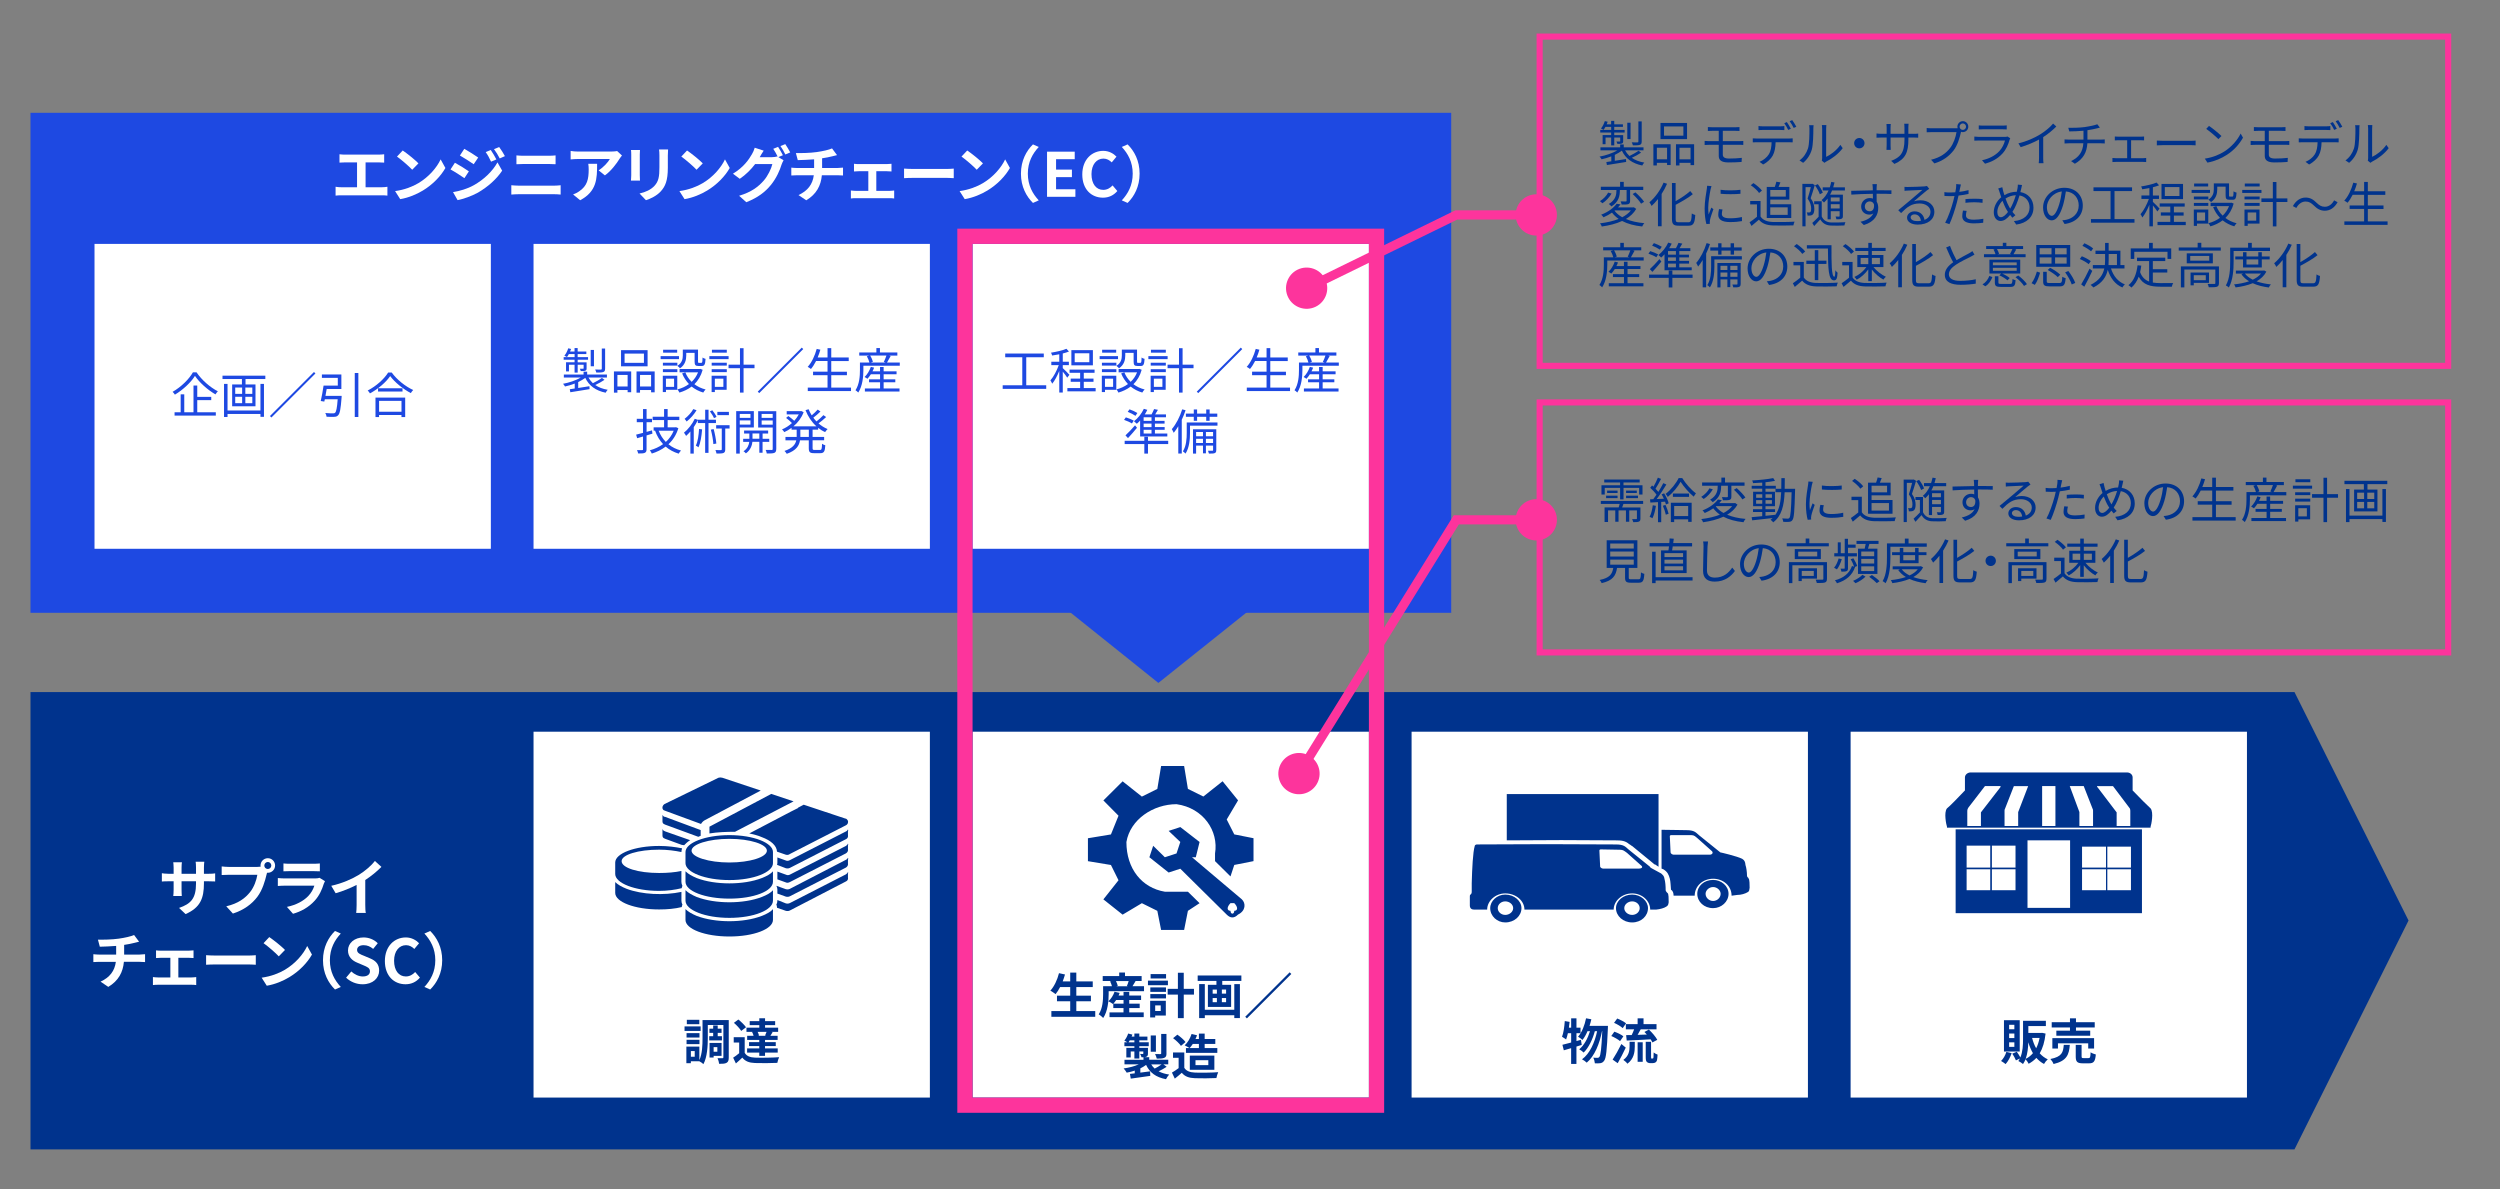 <?xml version="1.0" encoding="UTF-8"?>
<svg id="_レイヤー_1" data-name="レイヤー 1" xmlns="http://www.w3.org/2000/svg" viewBox="0 0 820 390">
  <rect x="0" y="0" width="820" height="390" fill="#808080" stroke="none"/>
  <defs>
    <style>
      .cls-1, .cls-2 {
        fill: #00338d;
      }

      .cls-1, .cls-3 {
        fill-rule: evenodd;
      }

      .cls-4 {
        fill: none;
        stroke: #fd349c;
        stroke-miterlimit: 10;
        stroke-width: 3px;
      }

      .cls-3, .cls-5 {
        fill: #1e49e2;
      }

      .cls-6 {
        fill: #fff;
      }

      .cls-7 {
        fill: #fd349c;
      }
    </style>
  </defs>
  <polyline class="cls-1" points="10 227 752.59 227 790 301.93 752.59 377 10 377"/>
  <rect class="cls-5" x="10" y="37" width="466" height="164"/>
  <polyline class="cls-3" points="430 184 379.95 224 330 184"/>
  <g>
    <rect class="cls-6" x="31" y="80" width="130" height="100"/>
    <g>
      <path class="cls-5" d="M64.47,122.13c1.67,2.5,4.47,4.93,6.98,6.21-.27.29-.58.69-.78,1.02-2.5-1.44-5.28-3.89-6.72-6.07-1.28,2.06-3.87,4.55-6.59,6.16-.14-.27-.48-.69-.75-.93,2.79-1.57,5.44-4.21,6.67-6.4h1.2ZM64.71,135.22h6.08v1.1h-13.53v-1.1h2v-5.89h1.18v5.89h3.03v-8.77h1.23v3.73h4.59v1.07h-4.59v3.97Z"/>
      <path class="cls-5" d="M87.03,123.22v1.1h-6.5v1.78h3.27v7.16h-7.65v-7.16h3.2v-1.78h-6.37v-1.1h14.05ZM85.43,125.92h1.15v10.8h-1.15v-.94h-10.8v.99h-1.15v-10.85h1.15v8.72h10.8v-8.72ZM77.15,129.19h2.27v-2.08h-2.27v2.08ZM77.15,132.24h2.27v-2.1h-2.27v2.1ZM82.76,127.11h-2.29v2.08h2.29v-2.08ZM82.76,130.15h-2.29v2.1h2.29v-2.1Z"/>
      <path class="cls-5" d="M102.98,122.02l.48.48-14.44,14.44-.48-.48,14.44-14.44Z"/>
      <path class="cls-5" d="M112.07,129.86s-.02.38-.03.54c-.29,3.78-.56,5.27-1.14,5.81-.32.38-.69.48-1.26.51-.5.05-1.5.02-2.53-.03-.02-.37-.19-.88-.42-1.22,1.06.1,2.11.11,2.51.11.34,0,.53-.02.7-.18.38-.34.66-1.57.86-4.45h-4.21c-.06.27-.13.53-.18.77l-1.17-.19c.32-1.33.7-3.44.93-5.06h4.67v-2.53h-5.22v-1.12h6.39v4.77h-4.82c-.13.75-.26,1.54-.4,2.26h5.3ZM117.54,122.34v14.44h-1.18v-14.44h1.18Z"/>
      <path class="cls-5" d="M128.5,122.21c1.7,2.35,4.51,4.58,7.03,5.71-.29.27-.58.69-.78,1.02-2.48-1.3-5.28-3.54-6.77-5.59-1.31,1.95-3.91,4.23-6.64,5.68-.14-.27-.46-.69-.74-.94,2.79-1.41,5.46-3.84,6.71-5.89h1.2ZM123.17,130.42h9.73v6.37h-1.22v-.66h-7.35v.66h-1.17v-6.37ZM132.02,127.36v1.06h-8.02v-1.06h8.02ZM124.34,131.49v3.57h7.35v-3.57h-7.35Z"/>
    </g>
  </g>
  <g>
    <rect class="cls-6" x="175" y="80" width="130" height="100"/>
    <g>
      <path class="cls-5" d="M198.29,124.58c-.9.62-2.06,1.25-3.06,1.7,1.09.77,2.47,1.3,4.1,1.57-.24.22-.53.67-.67.96-3.25-.66-5.47-2.29-6.69-4.87-.66.5-1.46.96-2.32,1.38v1.94c1.15-.18,2.42-.38,3.67-.58l.06.96-6.31,1.02-.19-.99c.48-.06,1.02-.14,1.63-.24v-1.62c-1.06.42-2.16.74-3.19.96-.13-.27-.43-.66-.66-.88,2-.37,4.27-1.12,5.83-2.06h-5.55v-.99h6.47v-.94h1.18v.94h6.48v.99h-6.05c.38.7.86,1.31,1.44,1.86.99-.48,2.23-1.18,2.96-1.73l.86.62ZM188.47,117.99h-3.59v-.86h3.59v-.99h-1.89c-.19.37-.4.7-.61.98-.19-.14-.62-.35-.85-.46.54-.64.99-1.54,1.26-2.42l.94.22c-.1.29-.22.56-.34.85h1.47v-1.14h1.02v1.14h2.85v.83h-2.85v.99h3.41v.86h-3.41v.85h2.93v1.94c0,.45-.05.67-.4.8-.32.14-.8.14-1.5.14-.05-.24-.21-.54-.32-.77.53.02.93.02,1.07,0,.14,0,.18-.05.18-.18v-1.14h-1.95v2.59h-1.02v-2.59h-1.84v2.18h-.96v-2.98h2.8v-.85ZM194.82,120.13h-1.07v-5.35h1.07v5.35ZM198.47,120.95c0,.61-.13.9-.59,1.07-.45.18-1.18.18-2.3.18-.05-.3-.21-.7-.37-.99.86.03,1.63.03,1.89.02.21-.02.29-.08.29-.27v-6.63h1.09v6.63Z"/>
      <path class="cls-5" d="M201.38,121.83h5.65v6.82h-1.17v-.72h-3.35v.86h-1.14v-6.96ZM202.51,122.98v3.79h3.35v-3.79h-3.35ZM212.41,120.15h-8.71v-5.3h8.71v5.3ZM211.21,115.98h-6.35v3.03h6.35v-3.03ZM214.73,121.83v6.85h-1.17v-.75h-3.63v.86h-1.15v-6.96h5.95ZM213.56,126.77v-3.79h-3.63v3.79h3.63Z"/>
      <path class="cls-5" d="M222.71,117.79h-6.03v-.98h6.03v.98ZM222.15,127.86h-3.71v.74h-1.04v-5.36h4.75v4.63ZM217.43,118.98h4.74v.94h-4.74v-.94ZM217.43,121.09h4.74v.96h-4.74v-.96ZM222.11,115.68h-4.61v-.96h4.61v.96ZM218.43,124.21v2.69h2.67v-2.69h-2.67ZM225.09,116.61c0,1.38-.35,3.06-2.05,4.18-.18-.21-.62-.62-.86-.78,1.54-.98,1.78-2.3,1.78-3.41v-1.92h4.99v3.91c0,.35.05.42.3.42h.8c.29,0,.35-.21.38-1.74.22.19.69.37.99.43-.1,1.87-.38,2.34-1.23,2.34h-1.1c-.98,0-1.26-.3-1.26-1.44v-2.85h-2.74v.88ZM230.47,121.3c-.54,1.97-1.49,3.52-2.71,4.72,1.04.78,2.27,1.38,3.68,1.73-.26.24-.61.72-.77,1.01-1.46-.43-2.72-1.09-3.81-1.97-1.18.91-2.56,1.55-4.02,1.98-.11-.29-.42-.8-.64-1.04,1.36-.35,2.66-.93,3.78-1.76-.94-.98-1.7-2.15-2.24-3.49l1.06-.32c.46,1.17,1.17,2.21,2.06,3.09.9-.85,1.62-1.89,2.1-3.12h-6.05v-1.09h6.58l.21-.05.77.3Z"/>
      <path class="cls-5" d="M238.98,117.79h-6.31v-.98h6.31v.98ZM238.34,127.86h-3.87v.74h-1.06v-5.36h4.93v4.63ZM233.43,118.98h4.96v.94h-4.96v-.94ZM233.43,121.09h4.96v.96h-4.96v-.96ZM238.39,115.68h-4.88v-.96h4.88v.96ZM234.47,124.21v2.69h2.8v-2.69h-2.8ZM247.48,120.77h-3.59v8h-1.18v-8h-3.75v-1.17h3.75v-5.39h1.18v5.39h3.59v1.17Z"/>
      <path class="cls-5" d="M262.98,114.02l.48.48-14.44,14.44-.48-.48,14.44-14.44Z"/>
      <path class="cls-5" d="M279.13,127.13v1.15h-14.18v-1.15h6.48v-4.07h-4.75v-1.15h4.75v-3.49h-3.76c-.51,1.01-1.07,1.89-1.68,2.61-.22-.19-.75-.54-1.07-.7,1.31-1.41,2.34-3.62,2.96-5.89l1.2.26c-.26.88-.54,1.74-.9,2.56h3.25v-3.07h1.22v3.07h5.73v1.17h-5.73v3.49h5.14v1.15h-5.14v4.07h6.48Z"/>
      <path class="cls-5" d="M295.13,118.91v1.06h-11.94v1.42c0,2.1-.27,5.23-1.68,7.36-.18-.21-.67-.62-.91-.75,1.3-1.98,1.46-4.72,1.46-6.61v-2.48h3.11c-.14-.59-.48-1.42-.85-2.06l.82-.22h-3.31v-1.02h5.62v-1.44h1.17v1.44h5.71v1.02h-2.78l.59.14c-.4.75-.83,1.55-1.2,2.15h4.21ZM289.84,127.41h5.2v1.02h-11.36v-1.02h4.98v-2.02h-3.62v-.96h3.62v-1.68h-3.01c-.35.56-.75,1.07-1.14,1.49-.19-.16-.67-.45-.93-.58.88-.83,1.63-2.08,2.05-3.33l1.07.26c-.14.4-.32.82-.53,1.2h2.48v-1.42h1.18v1.42h4.24v.96h-4.24v1.68h3.83v.96h-3.83v2.02ZM285.41,116.62c.42.66.77,1.5.88,2.08l-.72.21h4.88l-.56-.19c.29-.59.66-1.46.86-2.1h-5.35Z"/>
      <path class="cls-5" d="M213.99,142.24c-.64.19-1.3.38-1.92.58v4.53c0,.67-.18.99-.59,1.18-.4.19-1.07.22-2.16.21-.05-.3-.22-.77-.38-1.09.77.02,1.46.02,1.65,0,.24,0,.32-.08.32-.3v-4.18l-1.92.56-.34-1.17c.64-.14,1.41-.34,2.26-.58v-3.49h-2.05v-1.12h2.05v-3.2h1.17v3.2h1.78v1.12h-1.78v3.17c.58-.16,1.18-.34,1.78-.51l.14,1.09ZM222.5,140.45c-.67,2.19-1.81,3.94-3.25,5.27,1.15.94,2.53,1.63,4.13,2.06-.26.24-.59.7-.77,1.02-1.66-.51-3.09-1.28-4.27-2.32-1.36,1.04-2.91,1.78-4.55,2.29-.13-.32-.42-.82-.64-1.07,1.55-.42,3.04-1.09,4.34-2.03-1.12-1.2-2-2.67-2.62-4.39l.05-.02h-.53v-1.1h3.43v-2.38h-3.75v-1.1h3.75v-2.51h1.17v2.51h3.83v1.1h-3.83v2.38h2.54l.19-.05.78.34ZM216.04,141.27c.54,1.39,1.34,2.66,2.35,3.68,1.1-.99,2-2.23,2.58-3.68h-4.93Z"/>
      <path class="cls-5" d="M232.39,138.77v9.76h-1.1v-9.76h-2.4v-.96c-.38.78-.83,1.55-1.34,2.29v8.69h-1.1v-7.27c-.46.54-.93,1.04-1.41,1.46-.13-.26-.48-.8-.7-1.06,1.38-1.12,2.72-2.8,3.54-4.56l1.02.34v-.03h2.4v-3.27h1.1v3.27h2.43v1.1h-2.43ZM228.47,134.56c-.77,1.31-2.05,2.77-3.25,3.7-.16-.26-.46-.66-.67-.88,1.09-.82,2.27-2.11,2.85-3.2l1.07.38ZM230.29,140.85c-.19,2.27-.51,4.42-1.2,5.87-.18-.16-.62-.45-.86-.56.67-1.34.93-3.38,1.06-5.46l1.01.14ZM234.18,137.15c-.22-.61-.82-1.54-1.33-2.21l.78-.38c.56.67,1.14,1.57,1.38,2.18l-.83.42ZM234.08,140.74c.42,1.52.77,3.43.88,4.74l-.98.18c-.06-1.28-.43-3.25-.82-4.74l.91-.18ZM239.3,140.56h-1.42v6.82c0,.64-.13.99-.58,1.2-.45.18-1.17.19-2.29.19-.05-.32-.19-.82-.35-1.15.83.03,1.57.03,1.79.03.22-.02.29-.08.29-.29v-6.8h-1.84v-1.09h4.4v1.09ZM239.08,136.16h-3.79v-1.06h3.79v1.06Z"/>
      <path class="cls-5" d="M242.64,140.19v8.6h-1.17v-13.94h5.79v5.35h-4.63ZM242.64,135.76v1.3h3.51v-1.3h-3.51ZM246.15,139.28v-1.38h-3.51v1.38h3.51ZM250.12,144.92v3.57h-1.06v-3.57h-2.27c-.1,1.07-.61,2.74-2.14,3.78-.18-.21-.53-.54-.78-.7,1.34-.82,1.79-2.15,1.89-3.07h-2v-1.01h2.03v-1.73h-1.73v-.98h7.89v.98h-1.82v1.73h2.18v1.01h-2.18ZM249.06,143.91v-1.73h-2.24v1.73h2.24ZM254.61,147.24c0,.7-.16,1.09-.62,1.3-.48.19-1.28.22-2.48.21-.03-.3-.21-.86-.38-1.18.88.03,1.74.03,1.98.02.26,0,.34-.1.34-.35v-7.01h-4.77v-5.36h5.94v12.39ZM249.81,135.76v1.3h3.63v-1.3h-3.63ZM253.45,139.3v-1.39h-3.63v1.39h3.63Z"/>
      <path class="cls-5" d="M266.53,140.93v2.38h3.79v1.1h-3.79v2.58c0,.5.1.59.64.59h1.82c.5,0,.58-.32.64-2.03.26.21.75.42,1.07.5-.11,2.03-.45,2.59-1.62,2.59h-2.1c-1.34,0-1.7-.35-1.7-1.66v-2.56h-2.88c-.26,1.71-1.2,3.35-4.34,4.43-.14-.27-.51-.72-.75-.94,2.67-.9,3.59-2.16,3.87-3.49h-3.55v-1.1h3.68v-2.38h-1.68v-.61c-.77.58-1.58,1.04-2.38,1.41-.16-.26-.51-.67-.74-.9,1.1-.45,2.26-1.17,3.25-2.08-.48-.51-1.26-1.18-1.92-1.68l.74-.62c.64.46,1.42,1.09,1.94,1.57.58-.66,1.09-1.36,1.49-2.11h-3.97v-1.06h4.56l.21-.05.78.38c-.69,1.87-1.9,3.44-3.33,4.64h7.52c-1.55-1.39-2.77-3.23-3.57-5.3l1.02-.3c.27.69.61,1.38,1.01,2,.7-.58,1.47-1.33,1.97-1.89l.9.64c-.7.69-1.58,1.46-2.34,2.02.32.43.66.85,1.04,1.23.78-.61,1.71-1.46,2.27-2.06l.9.62c-.74.72-1.7,1.49-2.51,2.08.9.78,1.9,1.42,2.99,1.86-.26.22-.62.69-.82.99-.82-.35-1.58-.83-2.29-1.39v.61h-1.84ZM265.3,140.93h-2.79v2.38h2.79v-2.38Z"/>
    </g>
  </g>
  <g>
    <rect class="cls-6" x="319" y="80" width="130" height="100"/>
    <g>
      <path class="cls-5" d="M343.16,126.37v1.18h-14.28v-1.18h6.43v-9.19h-5.6v-1.22h12.65v1.22h-5.75v9.19h6.55Z"/>
      <path class="cls-5" d="M350.05,123.88c-.26-.45-.91-1.33-1.46-1.98v6.85h-1.15v-7.08c-.66,1.62-1.5,3.22-2.32,4.19-.11-.34-.4-.8-.59-1.09,1.01-1.12,2.11-3.19,2.75-5.01h-2.45v-1.12h2.61v-2.43c-.78.16-1.6.29-2.34.4-.06-.27-.22-.66-.37-.93,1.79-.29,3.89-.75,5.06-1.28l.83.9c-.58.24-1.28.46-2.03.64v2.71h2v1.12h-2v.98c.5.42,1.86,1.82,2.18,2.19l-.72.94ZM359.37,127.29v1.07h-9.27v-1.07h4.19v-2.06h-3.1v-1.04h3.1v-1.9h-3.47v-1.06h8.2v1.06h-3.54v1.9h3.19v1.04h-3.19v2.06h3.89ZM358.47,119.83h-7.06v-4.99h7.06v4.99ZM357.3,115.87h-4.8v2.93h4.8v-2.93Z"/>
      <path class="cls-5" d="M366.71,117.79h-6.03v-.98h6.03v.98ZM366.15,127.86h-3.71v.74h-1.04v-5.36h4.75v4.63ZM361.43,118.98h4.74v.94h-4.74v-.94ZM361.43,121.09h4.74v.96h-4.74v-.96ZM366.11,115.68h-4.61v-.96h4.61v.96ZM362.43,124.21v2.69h2.67v-2.69h-2.67ZM369.09,116.61c0,1.38-.35,3.06-2.05,4.18-.18-.21-.62-.62-.86-.78,1.54-.98,1.78-2.3,1.78-3.41v-1.92h4.99v3.91c0,.35.05.42.3.42h.8c.29,0,.35-.21.38-1.74.22.19.69.37.99.43-.1,1.87-.38,2.34-1.23,2.34h-1.1c-.98,0-1.26-.3-1.26-1.44v-2.85h-2.74v.88ZM374.47,121.3c-.54,1.97-1.49,3.52-2.71,4.72,1.04.78,2.27,1.38,3.68,1.73-.26.24-.61.72-.77,1.01-1.46-.43-2.72-1.09-3.81-1.97-1.18.91-2.56,1.55-4.02,1.98-.11-.29-.42-.8-.64-1.04,1.36-.35,2.66-.93,3.78-1.76-.94-.98-1.7-2.15-2.24-3.49l1.06-.32c.46,1.17,1.17,2.21,2.06,3.09.9-.85,1.62-1.89,2.1-3.12h-6.05v-1.09h6.58l.21-.05.77.3Z"/>
      <path class="cls-5" d="M382.98,117.79h-6.31v-.98h6.31v.98ZM382.34,127.86h-3.87v.74h-1.06v-5.36h4.93v4.63ZM377.43,118.98h4.96v.94h-4.96v-.94ZM377.43,121.09h4.96v.96h-4.96v-.96ZM382.39,115.68h-4.88v-.96h4.88v.96ZM378.47,124.21v2.69h2.8v-2.69h-2.8ZM391.48,120.77h-3.59v8h-1.18v-8h-3.75v-1.17h3.75v-5.39h1.18v5.39h3.59v1.17Z"/>
      <path class="cls-5" d="M406.98,114.02l.48.48-14.44,14.44-.48-.48,14.44-14.44Z"/>
      <path class="cls-5" d="M423.13,127.13v1.15h-14.18v-1.15h6.48v-4.07h-4.75v-1.15h4.75v-3.49h-3.76c-.51,1.01-1.07,1.89-1.68,2.61-.22-.19-.75-.54-1.07-.7,1.31-1.41,2.34-3.62,2.96-5.89l1.2.26c-.26.88-.54,1.74-.9,2.56h3.25v-3.07h1.22v3.07h5.73v1.17h-5.73v3.49h5.14v1.15h-5.14v4.07h6.48Z"/>
      <path class="cls-5" d="M439.13,118.91v1.06h-11.94v1.42c0,2.1-.27,5.23-1.68,7.36-.18-.21-.67-.62-.91-.75,1.3-1.98,1.46-4.72,1.46-6.61v-2.48h3.11c-.14-.59-.48-1.42-.85-2.06l.82-.22h-3.31v-1.02h5.62v-1.44h1.17v1.44h5.71v1.02h-2.78l.59.14c-.4.75-.83,1.55-1.2,2.15h4.21ZM433.84,127.41h5.2v1.02h-11.36v-1.02h4.98v-2.02h-3.62v-.96h3.62v-1.68h-3.01c-.35.56-.75,1.07-1.14,1.49-.19-.16-.67-.45-.93-.58.88-.83,1.63-2.08,2.05-3.33l1.07.26c-.14.4-.32.82-.53,1.2h2.48v-1.42h1.18v1.42h4.24v.96h-4.24v1.68h3.83v.96h-3.83v2.02ZM429.41,116.62c.42.66.77,1.5.88,2.08l-.72.21h4.88l-.56-.19c.29-.59.66-1.46.86-2.1h-5.35Z"/>
      <path class="cls-5" d="M371.28,138.9c-.56-.38-1.71-.88-2.59-1.18l.59-.83c.86.26,2.02.74,2.59,1.07l-.59.94ZM383.17,145.65h-6.63v3.14h-1.2v-3.14h-6.45v-1.07h6.45v-1.31h1.2v1.31h6.63v1.07ZM369.15,142.79c.86-.77,2.1-2.06,3.14-3.28l.64.8c-.91,1.12-1.98,2.35-2.95,3.39l-.83-.91ZM372.43,136.39c-.58-.4-1.66-.98-2.54-1.31l.59-.82c.88.29,1.98.82,2.58,1.2l-.62.93ZM373.97,137.92c-.35.4-.72.75-1.09,1.07-.19-.21-.66-.62-.93-.82,1.3-.99,2.51-2.51,3.23-4.08l1.14.34c-.24.5-.51,1.01-.83,1.49h2.22c.32-.56.62-1.25.83-1.74l1.26.24c-.29.51-.61,1.04-.9,1.5h3.54v.94h-3.63v1.18h3.17v.9h-3.17v1.14h3.2v.9h-3.2v1.22h4.07v.96h-8.92v-5.23ZM377.7,136.87h-2.59v1.18h2.59v-1.18ZM377.7,138.95h-2.59v1.14h2.59v-1.14ZM377.7,140.98h-2.59v1.22h2.59v-1.22Z"/>
      <path class="cls-5" d="M388.87,134.56c-.35,1.06-.77,2.11-1.25,3.12v11.09h-1.14v-8.96c-.48.8-.98,1.52-1.5,2.15-.11-.29-.43-.91-.62-1.2,1.38-1.6,2.64-4.03,3.41-6.5l1.1.3ZM399.33,139.62h-9.01v2.39c0,1.98-.21,4.85-1.47,6.77-.18-.21-.61-.59-.86-.74,1.14-1.78,1.26-4.24,1.26-6.05v-3.43h10.08v1.06ZM391.56,136.71h-2.59v-1.04h2.59v-1.36h1.09v1.36h2.99v-1.36h1.12v1.36h2.51v1.04h-2.51v1.31h-1.12v-1.31h-2.99v1.31h-1.09v-1.31ZM398.93,147.62c0,.53-.1.82-.46.98-.38.18-.99.19-1.94.18-.05-.26-.18-.66-.3-.93.69.02,1.25.02,1.44,0,.19-.02.22-.05.22-.22v-1.47h-2.35v2.53h-.96v-2.53h-2.26v2.62h-1.02v-7.99h7.64v6.83ZM392.32,141.7v1.39h2.26v-1.39h-2.26ZM394.58,145.3v-1.38h-2.26v1.38h2.26ZM395.54,141.7v1.39h2.35v-1.39h-2.35ZM397.89,145.3v-1.38h-2.35v1.38h2.35Z"/>
    </g>
  </g>
  <g>
    <g>
      <rect class="cls-6" x="463" y="240" width="130" height="120"/>
      <g>
        <path class="cls-2" d="M518.8,342.74c-.58.16-1.14.35-1.73.53v5.7h-1.74v-5.17c-.87.26-1.67.51-2.4.7l-.46-1.81c.8-.18,1.78-.43,2.87-.74v-3.06h-1.07c-.18.78-.37,1.47-.59,2.05-.29-.24-.99-.67-1.34-.88.5-1.26.77-3.27.91-5.15l1.58.27c-.06.64-.14,1.26-.24,1.9h.75v-3.07h1.74v3.07h1.33v1.81h-1.33v2.58l1.47-.42.26,1.68ZM527.41,336.48s-.02.64-.03.86c-.3,7.14-.59,9.75-1.2,10.55-.37.54-.72.72-1.25.83-.45.08-1.12.08-1.81.05-.05-.54-.24-1.33-.53-1.86.59.06,1.12.06,1.42.06.24,0,.4-.06.59-.3.4-.51.69-2.69.94-8.44h-.08c-.78,4.03-2.43,8.2-5.01,10.32-.37-.37-1.02-.83-1.55-1.1,2.56-1.84,4.16-5.47,4.96-9.22h-.75c-.7,2.61-2.05,5.47-3.67,7.01-.35-.37-.96-.8-1.46-1.07,1.58-1.25,2.83-3.62,3.54-5.94h-.82c-.46,1.1-1.02,2.1-1.65,2.87-.3-.3-1.06-.83-1.44-1.07,1.26-1.39,2.14-3.68,2.62-6.03l1.73.32c-.16.74-.37,1.46-.59,2.16h6.02Z"/>
        <path class="cls-2" d="M531.38,341.49c-.61-.54-1.87-1.25-2.88-1.68l1.01-1.42c.99.35,2.32.98,2.96,1.52l-1.09,1.58ZM533.25,343.62c-.8,1.7-1.74,3.54-2.64,5.11l-1.67-1.18c.8-1.22,1.95-3.23,2.87-5.11l1.44,1.18ZM532.24,337.22c-.58-.56-1.83-1.3-2.83-1.73l1.04-1.42c.98.38,2.26,1.06,2.9,1.58l-1.1,1.57ZM534.5,341.72h1.71v1.55c0,1.78-.27,4.02-2.42,5.63-.27-.4-.91-.98-1.34-1.25,1.84-1.31,2.05-3.07,2.05-4.45v-1.49ZM537.14,335.92v-1.9h1.94v1.9h4.26v1.7h-5.19c-.34.62-.69,1.25-1.01,1.81.96-.02,2-.05,3.03-.1-.27-.29-.54-.59-.8-.85l1.47-.78c1.04.99,2.24,2.37,2.75,3.36l-1.6.86c-.13-.3-.34-.66-.59-1.02-2.8.18-5.73.3-7.84.4l-.19-1.78c.54-.02,1.15-.02,1.83-.03.27-.58.58-1.25.8-1.87h-2.72v-1.7h3.87ZM537.14,341.86h1.67v6.4h-1.67v-6.4ZM542.01,347.21c.08,0,.16-.02.21-.06.06-.03.1-.16.13-.42.02-.24.03-.8.05-1.52.32.27.85.56,1.28.7-.03.72-.1,1.54-.19,1.87-.11.35-.27.56-.53.72-.21.13-.59.21-.88.21h-.82c-.38,0-.82-.13-1.09-.4-.26-.26-.37-.61-.37-1.68v-4.91h1.75v4.96c0,.24,0,.38.03.45.03.05.11.08.18.08h.26Z"/>
      </g>
    </g>
    <path class="cls-1" d="M573.88,291.2c0-.86,0-2.84-.37-3.09l-.12-.25c-.25-.12-.37-.37-.37-.62,0-1.24-.25-2.84-.49-3.46-.12-1.24-.37-1.61-1.11-2.1-1.73-.86-7.04-2.1-7.16-2.1l-7.04-5.68c-.99-.86-1.48-1.61-4.08-1.61s-5.19-.12-8.15-.12v12.72l.62.25c1.36.86,1.73,1.73,2.1,3.09.25.99.25,2.35.37,3.46v.12c.62.37.86,1.11.86,1.98h6.92c0-3.21,2.72-5.56,6.05-5.56s6.05,2.35,6.05,5.56l1.85-.25c1.24,0,2.59-.37,3.58-.99.37-.37.37-.49.49-1.36M561.9,288.61c-2.96,0-5.19,1.98-5.19,4.57s2.22,4.69,5.19,4.69c2.72,0,5.06-2.1,5.06-4.69s-2.35-4.57-5.06-4.57ZM561.9,290.95c1.36,0,2.47,1.11,2.47,2.22,0,1.24-1.11,2.35-2.47,2.35s-2.47-1.11-2.47-2.35c0-1.11,1.11-2.22,2.47-2.22ZM556.72,274.9l4.57,4.08c.86.62.37,1.36-.49,1.36h-11.86c-.37,0-.99-.37-.99-.74l-.25-5.31c0-.25.25-.37.37-.37h6.67c.99,0,1.36.49,1.98.99ZM494.22,260.45v15.19c11.98-.12,23.84-.12,35.82,0,1.73,0,3.09.12,4.32,1.24.37.12.62.49.99.62l6.92,5.68c.25.25.37.37.62.37l1.11.74v-23.84h-49.77ZM547.33,296.02c0-1.11,0-2.96-.37-3.09l-.25-.25c-.12-.12-.37-.49-.37-.62,0-1.48-.12-2.84-.37-3.71-.12-1.11-.62-1.36-1.11-1.85l-2.96-1.61c-.12-.12-.62-.25-.74-.62l-7.04-5.68c-.99-.86-1.48-1.61-4.08-1.61-16.3-.12-29.27-.12-45.58,0-.37,0-.74.25-.74.49-.62,2.1-.86,7.41-.99,12.23v2.47c0,.74,0,.86-.37,1.24-.25.12-.25.37-.25.62v2.96c0,.99.62,1.36,1.36,1.36h4.32c0-2.84,2.72-5.31,5.93-5.31,3.58,0,6.3,2.47,6.3,5.31h29.27c0-2.84,2.72-5.31,6.05-5.31s5.93,2.47,5.93,5.31h1.98c1.24-.12,2.59-.49,3.33-.99.62-.37.62-.74.74-1.36ZM533.62,279.71l4.57,4.08c.86.62.37,1.11-.74,1.11h-11.61c-.37,0-.86-.25-.99-.62l-.25-5.31c0-.25.25-.37.37-.37l6.42.12c.99,0,1.36.37,2.22.99ZM535.35,293.42c-2.96,0-5.31,2.1-5.31,4.45,0,2.59,2.35,4.69,5.31,4.69s5.19-2.1,5.19-4.69c0-2.35-2.35-4.45-5.19-4.45ZM535.35,295.65c1.36,0,2.47.99,2.47,2.22s-1.11,2.22-2.47,2.22-2.59-.99-2.59-2.22,1.24-2.22,2.59-2.22ZM493.73,293.42c-2.72,0-4.94,2.1-4.94,4.45,0,2.59,2.22,4.69,4.94,4.69,2.96,0,5.31-2.1,5.31-4.69,0-2.35-2.35-4.45-5.31-4.45ZM493.73,295.65c1.36,0,2.59.99,2.59,2.22s-1.24,2.22-2.59,2.22-2.47-.99-2.47-2.22,1.11-2.22,2.47-2.22Z"/>
  </g>
  <g>
    <g>
      <rect class="cls-6" x="175" y="240" width="130" height="120"/>
      <g>
        <path class="cls-2" d="M229.81,338.15h-5.28v-1.5h5.28v1.5ZM239.03,346.81c0,.93-.14,1.47-.69,1.78-.54.32-1.33.35-2.46.35-.05-.51-.29-1.36-.53-1.86.66.03,1.39.02,1.63.02.22,0,.29-.06.29-.3v-10.6h-5.11v4.34c0,2.54-.19,6.19-1.44,8.5-.27-.29-.91-.74-1.33-.94h-2.79v.64h-1.47v-5.46h4.26v4.45c.96-2.08,1.04-4.98,1.04-7.19v-5.95h8.6v12.23ZM229.43,340.32h-4.24v-1.46h4.24v1.46ZM225.19,341.06h4.24v1.42h-4.24v-1.42ZM229.38,335.94h-4.1v-1.44h4.1v1.44ZM227.87,344.76h-1.26v1.84h1.26v-1.84ZM233.92,339.87v-1.09h-1.23v-1.38h1.23v-1.04h1.49v1.04h1.26v1.38h-1.26v1.09h1.38v1.39h-4.16v-1.39h1.3ZM234.07,346.33v.54h-1.34v-4.79h3.94v4.24h-2.59ZM234.07,343.46v1.5h1.22v-1.5h-1.22Z"/>
        <path class="cls-2" d="M244.26,345.32c.62,1.07,1.74,1.52,3.38,1.58,1.92.08,5.7.03,7.91-.14-.22.45-.5,1.33-.59,1.86-1.98.1-5.38.13-7.33.05-1.9-.08-3.19-.54-4.15-1.78-.64.62-1.3,1.23-2.11,1.92l-.9-1.89c.62-.4,1.34-.93,1.98-1.47v-3.49h-1.79v-1.75h3.6v5.11ZM243.12,338.15c-.45-.78-1.5-1.89-2.4-2.66l1.46-1.09c.9.72,2,1.78,2.51,2.54l-1.57,1.2ZM246.92,338.45h-2.08v-1.38h4.21v-.82h-3.15v-1.31h3.15v-.94h1.89v.94h3.31v1.31h-3.31v.82h4.29v1.38h-2.21l.4.1c-.27.45-.51.86-.74,1.2h2.38v1.34h-4.13v.72h3.52v1.31h-3.52v.75h4.16v1.38h-4.16v1.07h-1.89v-1.07h-3.99v-1.38h3.99v-.75h-3.35v-1.31h3.35v-.72h-3.97v-1.34h2.11c-.1-.4-.29-.88-.5-1.25l.22-.05ZM250.95,339.65c.16-.35.34-.8.48-1.2h-2.93c.21.4.38.86.46,1.2l-.43.1h2.79l-.37-.1Z"/>
      </g>
    </g>
    <g>
      <path class="cls-1" d="M223.61,297.52c-2.22.55-4.76.78-7.42.78-7.98,0-14.4-2.44-14.4-5.43v-3.55c.89.89,2.11,1.55,3.77,2.22,4.99,1.88,12.19,2.22,17.95,1v2.88c0,.44.11.89.33,1.33-.11.22-.22.44-.22.78"/>
      <path class="cls-1" d="M249.54,259.29l-18.39,9.75c-.44.22-.89.66-1.22,1.22l-11.75-4.32c-.33-.11-.66-.22-.78-.55-.33-.55,0-1.33.55-1.66l17.73-8.64c.33-.11.78-.11,1.22,0l12.63,4.21M259.07,280.12c-.44.33-.89.33-1.33.22l-2.88-1c-.11-1.99-1.99-3.66-4.99-4.76-1.22-.55-2.66-.89-4.1-1.22l13.74-7.2,2.22-1.11v-.11l1.88-1,13.63,4.54c.33,0,.55.22.78.55.33.55.11,1.33-.55,1.66l-18.39,9.42ZM229.82,272.26v1.88c-.22.11-.55.22-.78.33l-10.86-3.99c-.33-.11-.66-.33-.78-.55-.11-.22-.11-.44-.11-.66v-1.55c0-.22,0-.33.11-.44v.11c.11.33.44.55.78.55l11.63,4.32ZM278.13,272.7v1.22c.11.55-.11,1.11-.66,1.33l-18.39,9.42c-.44.22-.89.22-1.33.11l-2.88-1.11c0-.11.11-.33.11-.55v-1.88l2.77,1c.44.22.89.11,1.33-.11l18.39-9.42c.33-.11.55-.44.66-.66.11.22.11.33,0,.66ZM226.38,275.58l-8.2-2.88c-.33-.11-.66-.33-.78-.55v-.33c-.11.22-.11.44-.11.44v1.66c0,.22,0,.44.11.66.11.22.44.44.78.55l5.43,1.99c.33,0,.55.11.78.11.55-.55,1.11-1.11,1.99-1.66ZM278.13,277.24v1.33c.11.44-.11,1-.66,1.33l-18.39,9.42c-.44.22-.89.33-1.33.11l-2.77-1v-2.55l2.77,1c.44.22.89.22,1.33,0l18.39-9.42c.33-.22.55-.44.66-.78.11.22.11.44,0,.55ZM278.13,282.01v1.11c.11.55-.11,1.11-.66,1.44l-18.39,9.42c-.44.22-.89.22-1.33.11l-2.77-1v-1.33c0-.44-.11-.78-.33-1.22l3.1,1.11c.44.11.89.11,1.33-.11l18.39-9.53c.33-.11.55-.44.66-.66.11.11.11.44,0,.66ZM241.12,272.81l19.17-9.97-7.31-2.44-20.28,10.75v2.22c2.66-.44,5.65-.55,8.42-.55ZM278.13,286.55c.11-.22.11-.33,0-.55-.11.33-.33.55-.66.78l-18.39,9.42c-.44.22-.89.22-1.33.11l-2.77-1.11v.22c0,.44-.11.89-.33,1.22.11.44.22.66.22,1.11l2.88,1c.44.11.89.11,1.33-.11l18.39-9.53c.55-.22.78-.78.66-1.22v-1.33Z"/>
      <path class="cls-1" d="M223.61,291.32c-2.22.55-4.76.89-7.42.89-7.98,0-14.4-2.55-14.4-5.54v-3.77c0-2.99,6.43-5.43,14.4-5.43,2.77,0,5.32.33,7.53.78-.11.33-.22.89-.22,1.22-2.11-.44-4.54-.78-7.31-.78-6.87,0-12.3,1.66-12.3,3.77,0,2.22,5.43,3.88,12.3,3.88,2.77,0,5.21-.22,7.31-.66v3.55c0,.44.11.89.33,1.33-.11.22-.22.55-.22.78"/>
      <path class="cls-1" d="M253.53,298.19v3.55c0,2.99-6.32,5.43-14.29,5.43s-14.4-2.44-14.4-5.43v-3.55c.89.89,2.11,1.55,3.66,2.22,6.09,2.33,15.4,2.33,21.39,0,1.66-.66,2.88-1.33,3.66-2.22"/>
      <path class="cls-1" d="M253.53,291.98v3.43c0,3.1-6.32,5.65-14.29,5.65s-14.4-2.55-14.4-5.65v-3.43c.89.89,2.11,1.55,3.66,2.22,6.09,2.33,15.4,2.33,21.39,0,1.66-.66,2.88-1.33,3.66-2.22"/>
      <path class="cls-1" d="M253.53,285.78v3.43c0,3.1-6.32,5.54-14.29,5.54s-14.4-2.44-14.4-5.54v-3.43c.89.89,2.11,1.55,3.66,2.22,6.09,2.33,15.4,2.33,21.39,0,1.66-.66,2.88-1.33,3.66-2.22"/>
      <path class="cls-1" d="M239.24,275.14c-6.76,0-12.41,1.77-12.41,3.88s5.65,3.88,12.41,3.88,12.3-1.77,12.3-3.88-5.54-3.88-12.3-3.88M253.53,279.46v3.66c0,2.99-6.32,5.54-14.29,5.54s-14.4-2.55-14.4-5.54v-3.66c0-2.99,6.43-5.54,14.4-5.54s14.29,2.55,14.29,5.54Z"/>
    </g>
  </g>
  <g>
    <g>
      <rect class="cls-6" x="607" y="240" width="130" height="120"/>
      <g>
        <path class="cls-2" d="M659.83,345.43c-.45,1.34-1.2,2.72-1.99,3.59-.35-.3-1.07-.78-1.49-1.02.75-.74,1.39-1.86,1.73-2.96l1.75.4ZM662.47,344.9h-5.17v-10.28h5.17v10.28ZM660.71,336.13h-1.71v1.46h1.71v-1.46ZM660.71,338.99h-1.71v1.49h1.71v-1.49ZM660.71,341.89h-1.71v1.49h1.71v-1.49ZM670.95,339.01c-.3,2.71-.94,4.83-1.92,6.48.74.83,1.62,1.5,2.64,1.97-.42.35-.98,1.04-1.23,1.52-.98-.51-1.81-1.2-2.51-2-.72.78-1.57,1.42-2.53,1.94-.22-.45-.64-1.1-1.02-1.49-.22.56-.5,1.1-.83,1.57-.32-.29-1.09-.78-1.52-.98.19-.27.35-.54.5-.83l-1.3.62c-.21-.59-.74-1.52-1.2-2.21l1.47-.62c.43.56.9,1.31,1.18,1.87.8-1.86.88-4.16.88-6.02v-6h7.49v1.71h-5.75v2.26h4.23l.3-.03,1.12.24ZM666.8,345.44c-.62-1.06-1.12-2.26-1.52-3.57-.05,1.74-.24,3.73-.86,5.43.91-.43,1.71-1.06,2.38-1.86ZM666.53,340.45c.32,1.23.75,2.39,1.33,3.39.5-.98.88-2.11,1.12-3.39h-2.45Z"/>
        <path class="cls-2" d="M678.9,342.71c-.26,3.22-.96,5.25-5.33,6.29-.18-.5-.66-1.25-1.04-1.65,3.79-.74,4.19-2.18,4.39-4.64h1.99ZM678.95,337.01h-5.99v-1.73h5.99v-1.26h1.97v1.26h6.15v1.73h-6.15v1.04h4.67v1.66h-11.11v-1.66h4.47v-1.04ZM684.93,343.91v-1.7h-9.92v1.7h-1.84v-3.41h13.69v3.41h-1.92ZM685.03,347.05c.53,0,.62-.27.69-1.9.38.3,1.2.59,1.71.72-.21,2.31-.7,2.9-2.21,2.9h-2.06c-1.86,0-2.32-.54-2.32-2.26v-3.79h1.92v3.76c0,.51.1.58.67.58h1.6Z"/>
      </g>
    </g>
    <g>
      <path class="cls-1" d="M645.05,291.56v-6.44h7.75v6.87h-7.75v-.44M645.05,277.7v-.33h7.75v7.2h-7.75v-6.87ZM653.34,285.12h7.75v6.87h-7.75v-6.87ZM653.34,277.7v-.33h7.75v7.2h-7.75v-6.87ZM665.02,275.63h13.97v22.15h-13.97v-22.15ZM682.91,285.12h7.86v6.87h-7.86v-6.87ZM682.91,277.7h7.86v6.87h-7.86v-6.87ZM691.2,285.12h7.75v6.87h-7.75v-6.87ZM691.2,277.7h7.75v6.87h-7.75v-6.87ZM641.45,299.52h61.11v-27.5h-61.11v27.5Z"/>
      <path class="cls-1" d="M698.73,270.93h-4.47v-4.47l-6.22-8.18c-.22-.11-.22-.33-.22-.44h5.24l5.35,7.09c.22.22.33.55.33,1.09v4.91M686.51,270.93h-4.47v-4.58l-3.16-8.51h4.58l2.95,7.53c.11.11.11.33.11.65v4.91ZM674.18,270.93h-4.36v-13.09h4.36v13.09ZM661.96,266.35v4.58h-4.47v-4.91c0-.33,0-.55.11-.65l2.95-7.53h4.69l-3.27,8.51ZM656.07,258.28l-6.33,8.18v4.47h-4.47v-4.91c0-.55.22-.87.33-1.09l5.46-7.09h5.13c0,.11,0,.33-.11.44ZM705.39,265.15c-.65-.55-3.93-3.82-5.89-5.89v-4.26c0-.98-.87-1.64-1.86-1.64h-51.28c-.87,0-1.86.65-1.86,1.64v4.26c-1.96,2.07-5.13,5.35-5.89,5.89-1.09,1.31-.22,5.46,0,6v.33h66.78v-.33c.22-.55,1.09-4.69,0-6Z"/>
    </g>
  </g>
  <g>
    <g>
      <rect class="cls-6" x="319" y="240" width="130" height="120"/>
      <g>
        <path class="cls-2" d="M359.24,331.63v1.87h-14.39v-1.87h6.18v-3.22h-4.34v-1.84h4.34v-2.82h-3.31c-.46.88-.96,1.7-1.49,2.32-.38-.3-1.23-.88-1.71-1.14,1.25-1.34,2.29-3.55,2.83-5.73l1.97.43c-.22.77-.48,1.52-.75,2.26h2.46v-2.88h2v2.88h5.39v1.86h-5.39v2.82h4.79v1.84h-4.79v3.22h6.21Z"/>
        <path class="cls-2" d="M375.24,323.48v1.63h-11.6v.96c0,2.24-.29,5.63-1.79,7.83-.29-.34-1.09-.99-1.47-1.2,1.31-1.95,1.44-4.74,1.44-6.64v-2.58h2.9c-.13-.5-.35-1.1-.61-1.6l.35-.1h-2.77v-1.62h5.41v-1.17h1.9v1.17h5.46v1.62h-1.98c-.37.61-.72,1.22-1.02,1.7h3.79ZM370.39,332.06h4.75v1.57h-11.22v-1.57h4.59v-1.41h-3.35v-1.44l-.11.11c-.35-.29-1.07-.72-1.5-.91.88-.77,1.62-1.95,2.02-3.12l1.68.38c-.1.29-.22.58-.35.86h1.62v-1.18h1.87v1.18h3.89v1.46h-3.89v1.2h3.43v1.46h-3.43v1.41ZM368.52,329.2v-1.2h-2.42c-.29.45-.61.86-.91,1.2h3.33ZM366.04,321.79c.27.53.5,1.14.59,1.57l-.48.13h3.76l-.29-.08c.21-.46.42-1.07.58-1.62h-4.16Z"/>
        <path class="cls-2" d="M383.08,323.15h-6.55v-1.5h6.55v1.5ZM382.39,333.1h-3.49v.62h-1.65v-5.46h5.14v4.83ZM377.3,323.87h5.14v1.46h-5.14v-1.46ZM377.3,326.06h5.14v1.42h-5.14v-1.42ZM382.47,320.94h-5.07v-1.44h5.07v1.44ZM378.9,329.77v1.84h1.82v-1.84h-1.82ZM391.62,326.23h-3.35v7.72h-1.92v-7.72h-3.35v-1.89h3.35v-5.28h1.92v5.28h3.35v1.89Z"/>
        <path class="cls-2" d="M407.17,319.96v1.78h-6.27v1.28h2.91v7.25h-7.62v-7.25h2.8v-1.28h-6.15v-1.78h14.33ZM404.85,322.79h1.84v11.14h-1.84v-.93h-9.67v.94h-1.86v-11.16h1.86v8.42h9.67v-8.42ZM397.75,325.92h1.39v-1.34h-1.39v1.34ZM397.75,328.72h1.39v-1.36h-1.39v1.36ZM402.16,324.57h-1.39v1.34h1.39v-1.34ZM402.16,327.36h-1.39v1.36h1.39v-1.36Z"/>
        <path class="cls-2" d="M423.01,318.92l.54.54-14.57,14.57-.54-.54,14.57-14.57Z"/>
        <path class="cls-2" d="M382.66,349.92c-.82.54-1.79,1.07-2.64,1.47.96.51,2.11.86,3.47,1.07-.37.37-.82,1.06-1.04,1.52-3.33-.64-5.33-2.15-6.53-4.69-.56.42-1.2.8-1.89,1.14v1.39c1.04-.13,2.13-.27,3.2-.42l.06,1.49c-2.26.32-4.64.64-6.4.9l-.27-1.55c.46-.05,1.01-.11,1.58-.18v-.9c-.85.29-1.74.51-2.64.67-.22-.4-.67-1.02-1.01-1.38,1.76-.24,3.57-.7,4.95-1.34h-4.67v-1.5h6.23v-.82h-.64c-.08-.37-.3-.8-.46-1.1.37.02.75.02.86.02.14,0,.19-.05.19-.18v-.66h-1.31v2.34h-1.62v-2.34h-1.2v1.98h-1.44v-3.14h2.64v-.56h-3.28v-1.28h.98c-.32-.19-.74-.43-.99-.56.53-.61.98-1.47,1.25-2.31l1.39.35c-.08.22-.16.43-.26.66h.91v-1.02h1.62v1.02h2.66v1.22h-2.66v.64h3.09v1.28h-3.09v.56h2.83v1.81c0,.61-.11.9-.53,1.09-.21.1-.46.14-.75.16h1.7v.83h6.24v1.5h-1.6l1.07.8ZM372.08,341.88v-.64h-1.52c-.13.22-.26.45-.4.64h1.92ZM379.14,344.97h-1.7v-5.33h1.7v5.33ZM377.6,349.12c.3.51.69.98,1.14,1.38.75-.38,1.63-.91,2.27-1.38h-3.41ZM382.61,345.51c0,.82-.16,1.22-.74,1.46-.56.24-1.34.26-2.45.26-.08-.45-.34-1.09-.56-1.5.72.03,1.49.03,1.71.02.24,0,.3-.06.3-.27v-6.35h1.73v6.4Z"/>
        <path class="cls-2" d="M388.45,350.24c.66,1.07,1.86,1.5,3.52,1.57,1.87.08,5.47.03,7.6-.13-.21.45-.5,1.38-.59,1.92-1.92.1-5.14.13-7.04.05-1.97-.08-3.28-.53-4.32-1.78-.7.62-1.41,1.25-2.29,1.92l-.93-1.98c.69-.4,1.49-.93,2.19-1.47v-3.38h-1.84v-1.75h3.7v5.03ZM387.35,343.05c-.5-.77-1.63-1.82-2.58-2.53l1.41-1.15c.96.67,2.13,1.67,2.67,2.42l-1.5,1.26ZM390.15,343.77c-.38-.29-1.15-.69-1.58-.9.99-.88,1.81-2.29,2.27-3.73l1.78.42c-.14.42-.3.83-.5,1.23h1.12v-1.78h1.89v1.78h3.49v1.62h-3.49v1.36h4.15v1.58h-10.29v-1.58h1.17ZM391.24,342.41c-.34.51-.69.98-1.06,1.36h3.06v-1.36h-2ZM390.26,350.89v-4.66h8.05v4.66h-8.05ZM392.12,349.37h4.21v-1.63h-4.21v1.63Z"/>
      </g>
    </g>
    <path class="cls-1" d="M388.39,251.23l1.24,7.52,5.07,2.51,6.31-5.01,5.07,6.27-3.72,6.27,2.48,4.89,6.31,1.25v7.52l-6.31,1.25-1.24,3.76-5.07-5.01v-2.51c1.24-7.4-3.83-14.92-12.62-16.17-7.66,0-15.21,5.01-16.45,12.41,0,8.77,5.07,15.04,12.62,16.3h7.55l3.83,3.76-3.83,2.51-1.24,6.27h-7.55l-1.24-6.27-5.07-2.51-6.31,3.76-6.31-5.01,4.96-6.27-2.48-5.01-7.55-1.25v-7.52l7.55-1.25,2.48-6.14-4.96-5.01,6.31-6.27,6.31,5.01,5.07-2.51,1.24-7.52h7.55M403.6,296.23h1.24c1.24,1.25,1.24,2.51,0,2.51,0,1.25-1.24,1.25-1.24,0-1.24,0-1.24-1.25,0-2.51ZM383.32,272.53l3.83-1.25,6.31,4.89-1.24,5.01h-1.24l16.33,13.79c1.35,1.25,1.35,3.76-1.24,5.01-1.24,1.25-2.48,1.25-3.72,0l-15.21-15.04-3.83,1.25-6.31-5.01,1.24-3.76,3.83,3.76,3.83-1.25,1.24-3.76-3.83-3.64Z"/>
  </g>
  <path class="cls-7" d="M449,80v280h-130V80h130M454,75h-140v290h140V75h0Z"/>
  <path class="cls-7" d="M802,13v106h-296V13h296M804,11h-300v110h300V11h0Z"/>
  <g>
    <path class="cls-2" d="M538.29,50.06c-.9.62-2.06,1.25-3.06,1.7,1.09.77,2.47,1.3,4.1,1.57-.24.22-.53.67-.67.96-3.25-.66-5.47-2.29-6.69-4.87-.66.5-1.46.96-2.32,1.38v1.94c1.15-.18,2.42-.38,3.67-.58l.06.96-6.31,1.02-.19-.99c.48-.06,1.02-.14,1.63-.24v-1.62c-1.06.42-2.16.74-3.19.96-.13-.27-.43-.66-.66-.88,2-.37,4.27-1.12,5.83-2.06h-5.55v-.99h6.47v-.94h1.18v.94h6.48v.99h-6.05c.38.7.86,1.31,1.44,1.86.99-.48,2.23-1.18,2.96-1.73l.86.62ZM528.47,43.47h-3.59v-.86h3.59v-.99h-1.89c-.19.37-.4.7-.61.98-.19-.14-.62-.35-.85-.46.54-.64.99-1.54,1.26-2.42l.94.22c-.1.29-.22.56-.34.85h1.47v-1.14h1.02v1.14h2.85v.83h-2.85v.99h3.41v.86h-3.41v.85h2.93v1.94c0,.45-.05.67-.4.8-.32.14-.8.14-1.5.14-.05-.24-.21-.54-.32-.77.53.02.93.02,1.07,0,.14,0,.18-.05.18-.18v-1.14h-1.95v2.59h-1.02v-2.59h-1.84v2.18h-.96v-2.98h2.8v-.85ZM534.82,45.61h-1.07v-5.35h1.07v5.35ZM538.47,46.43c0,.61-.13.9-.59,1.07-.45.18-1.18.18-2.3.18-.05-.3-.21-.7-.37-.99.86.03,1.63.03,1.89.02.21-.02.29-.08.29-.27v-6.63h1.09v6.63Z"/>
    <path class="cls-2" d="M542.32,47.31h5.65v6.82h-1.17v-.72h-3.35v.86h-1.14v-6.96ZM543.45,48.46v3.79h3.35v-3.79h-3.35ZM553.35,45.63h-8.71v-5.3h8.71v5.3ZM552.15,41.47h-6.35v3.03h6.35v-3.03ZM555.67,47.31v6.85h-1.17v-.75h-3.63v.86h-1.15v-6.96h5.95ZM554.5,52.26v-3.79h-3.63v3.79h3.63Z"/>
    <path class="cls-2" d="M565.08,47.5v3.22c0,.8.56,1.28,2.03,1.28s2.83-.06,4.21-.22l-.08,1.34c-1.25.1-2.79.16-4.32.16-2.42,0-3.17-.85-3.17-2.16v-3.62h-3.11c-.42,0-1.07.03-1.52.06v-1.34c.43.03,1.09.08,1.52.08h3.11v-3.39h-2.13c-.54,0-1.01.02-1.44.05v-1.28c.43.03.9.06,1.44.06h7.62c.51,0,.96-.03,1.31-.06v1.28c-.38-.02-.75-.05-1.31-.05h-4.16v3.39h5.39c.34,0,.96-.03,1.33-.06v1.31c-.37-.05-.94-.05-1.3-.05h-5.43Z"/>
    <path class="cls-2" d="M586.75,45.44c.34,0,.86-.02,1.25-.06v1.31c-.35-.02-.86-.03-1.25-.03h-4.35c-.05,1.73-.3,3.19-.94,4.37-.58,1.07-1.79,2.22-3.15,2.93l-1.18-.88c1.25-.51,2.4-1.44,3.03-2.45.7-1.12.88-2.46.93-3.97h-4.79c-.5,0-.96,0-1.39.03v-1.31c.43.03.9.06,1.39.06h10.47ZM578.25,42.62c-.53,0-1.06.02-1.47.05v-1.33c.46.05.94.1,1.46.1h5.54c.45,0,1.02-.03,1.49-.1v1.33c-.46-.03-1.02-.05-1.49-.05h-5.52ZM586.54,42.62c-.32-.66-.86-1.62-1.3-2.21l.85-.37c.4.58.98,1.54,1.31,2.19l-.86.38ZM587.85,39.4c.42.58,1.04,1.58,1.34,2.18l-.86.38c-.35-.7-.86-1.6-1.33-2.21l.85-.35Z"/>
    <path class="cls-2" d="M590.23,52.62c1.34-.96,2.3-2.39,2.79-3.94.46-1.47.48-4.66.48-6.44,0-.48-.05-.83-.11-1.17h1.47c-.02.19-.08.67-.08,1.15,0,1.78-.06,5.2-.5,6.8-.48,1.71-1.5,3.28-2.85,4.39l-1.2-.8ZM597.56,52.7c.06-.26.11-.58.11-.9v-9.59c0-.61-.08-1.06-.1-1.18h1.47c-.02.13-.06.58-.06,1.18v9.24c1.47-.67,3.44-2.13,4.66-3.94l.77,1.09c-1.38,1.87-3.6,3.51-5.46,4.43-.24.13-.38.24-.54.37l-.85-.7Z"/>
    <path class="cls-2" d="M609.86,45.26c.94,0,1.7.75,1.7,1.7s-.75,1.7-1.7,1.7-1.7-.75-1.7-1.7.75-1.7,1.7-1.7Z"/>
    <path class="cls-2" d="M627.71,43.9c.7,0,1.25-.05,1.46-.08v1.34c-.16-.02-.75-.05-1.46-.05h-1.76v.56c0,4.27-.91,6.47-4.58,8.1l-1.07-1.01c2.91-1.12,4.37-2.5,4.37-6.98v-.67h-4.56v2.59c0,.59.05,1.3.06,1.46h-1.41c.02-.16.06-.85.06-1.46v-2.59h-1.71c-.7,0-1.42.05-1.62.06v-1.39c.14.03.93.11,1.62.11h1.71v-2.05c0-.51-.05-1.01-.06-1.17h1.42c-.02.16-.08.61-.08,1.17v2.05h4.56v-2c0-.62-.05-1.15-.08-1.31h1.44c-.02.16-.08.69-.08,1.31v2h1.76Z"/>
    <path class="cls-2" d="M641.57,42.08c.16,0,.34,0,.53-.02-.05-.16-.08-.34-.08-.51,0-.99.8-1.81,1.79-1.81s1.79.82,1.79,1.81-.8,1.79-1.79,1.79c-.21,0-.42-.03-.61-.1l-.03.18c-.35,1.68-1.12,4.26-2.38,5.91-1.47,1.87-3.38,3.36-6.31,4.27l-1.09-1.2c3.1-.77,4.9-2.13,6.24-3.84,1.14-1.46,1.87-3.68,2.1-5.22h-8.2c-.62,0-1.18.03-1.58.05v-1.41c.43.05,1.07.1,1.6.1h8.02ZM644.86,41.55c0-.58-.48-1.07-1.06-1.07s-1.06.5-1.06,1.07.46,1.06,1.06,1.06,1.06-.48,1.06-1.06Z"/>
    <path class="cls-2" d="M659.37,45.34c-.08.14-.18.35-.21.46-.43,1.58-1.15,3.25-2.34,4.55-1.68,1.84-3.7,2.79-5.73,3.35l-.99-1.14c2.27-.46,4.27-1.5,5.63-2.93.98-1.02,1.62-2.39,1.9-3.54h-8.5c-.38,0-.99.02-1.55.05v-1.34c.58.06,1.12.1,1.55.1h8.44c.37,0,.7-.03.88-.13l.91.58ZM649.02,41.12c.42.06.93.08,1.44.08h6.29c.51,0,1.07-.02,1.46-.08v1.33c-.38-.03-.93-.05-1.47-.05h-6.27c-.5,0-1.01.02-1.44.05v-1.33Z"/>
    <path class="cls-2" d="M674.46,41.5c-1.1,1.12-2.64,2.43-4.29,3.47v6.85c0,.61.03,1.39.1,1.71h-1.57c.05-.3.1-1.1.1-1.71v-6.05c-1.71.94-3.92,1.87-6.02,2.5l-.74-1.25c2.67-.62,5.39-1.84,7.16-2.95,1.63-1.01,3.31-2.4,4.21-3.54l1.06.96Z"/>
    <path class="cls-2" d="M689.1,45.79c.35,0,.93-.03,1.26-.06v1.33c-.35-.03-.83-.06-1.23-.06h-4.47c-.18,2.99-1.34,5.11-4.1,6.71l-1.25-.88c2.51-1.17,3.84-2.96,4.03-5.83h-4.75c-.51,0-1.06.03-1.42.06v-1.33c.35.03.91.06,1.39.06h4.82v-2.91c-1.62.16-3.43.21-4.66.22l-.32-1.18c1.22.05,3.65-.02,5.38-.24,1.46-.21,3.35-.59,4.13-.93l.85,1.1-.91.24c-.78.21-2.02.45-3.17.62v3.07h4.42Z"/>
    <path class="cls-2" d="M702.88,51.89c.38,0,.75-.03,1.07-.08v1.34c-.32-.03-.82-.05-1.07-.05h-8.85c-.35,0-.77.02-1.15.05v-1.34c.37.05.8.08,1.15.08h3.68v-5.89h-2.95c-.26,0-.77.02-1.1.05v-1.28c.34.05.85.06,1.1.06h7.36c.4,0,.8-.03,1.14-.06v1.28c-.35-.03-.77-.05-1.14-.05h-3.12v5.89h3.87Z"/>
    <path class="cls-2" d="M707.44,46.11c.48.03,1.33.08,2.22.08h8.77c.8,0,1.38-.05,1.73-.08v1.57c-.32-.02-.99-.08-1.71-.08h-8.79c-.88,0-1.73.03-2.22.08v-1.57Z"/>
    <path class="cls-2" d="M729.58,49.69c2.46-1.55,4.42-3.92,5.35-5.89l.77,1.36c-1.1,2-2.96,4.18-5.38,5.68-1.6,1.02-3.62,2-6.29,2.5l-.85-1.31c2.8-.42,4.88-1.39,6.4-2.34ZM728.64,44.62l-1.01,1.01c-.8-.83-2.8-2.54-3.99-3.35l.91-.98c1.14.75,3.19,2.42,4.08,3.31Z"/>
    <path class="cls-2" d="M744.17,47.5v3.22c0,.8.56,1.28,2.03,1.28s2.83-.06,4.21-.22l-.08,1.34c-1.25.1-2.79.16-4.32.16-2.42,0-3.17-.85-3.17-2.16v-3.62h-3.11c-.42,0-1.07.03-1.52.06v-1.34c.43.03,1.09.08,1.52.08h3.11v-3.39h-2.13c-.54,0-1.01.02-1.44.05v-1.28c.43.03.9.06,1.44.06h7.62c.51,0,.96-.03,1.31-.06v1.28c-.38-.02-.75-.05-1.31-.05h-4.16v3.39h5.39c.34,0,.96-.03,1.33-.06v1.31c-.37-.05-.94-.05-1.3-.05h-5.43Z"/>
    <path class="cls-2" d="M765.83,45.44c.34,0,.86-.02,1.25-.06v1.31c-.35-.02-.86-.03-1.25-.03h-4.35c-.05,1.73-.3,3.19-.94,4.37-.58,1.07-1.79,2.22-3.15,2.93l-1.18-.88c1.25-.51,2.4-1.44,3.03-2.45.7-1.12.88-2.46.93-3.97h-4.79c-.5,0-.96,0-1.39.03v-1.31c.43.03.9.06,1.39.06h10.47ZM757.33,42.62c-.53,0-1.06.02-1.47.05v-1.33c.46.05.94.1,1.46.1h5.54c.45,0,1.02-.03,1.49-.1v1.33c-.46-.03-1.02-.05-1.49-.05h-5.52ZM765.62,42.62c-.32-.66-.86-1.62-1.3-2.21l.85-.37c.4.58.98,1.54,1.31,2.19l-.86.38ZM766.94,39.4c.42.58,1.04,1.58,1.34,2.18l-.86.38c-.35-.7-.87-1.6-1.33-2.21l.85-.35Z"/>
    <path class="cls-2" d="M769.31,52.62c1.34-.96,2.3-2.39,2.79-3.94.46-1.47.48-4.66.48-6.44,0-.48-.05-.83-.11-1.17h1.47c-.02.19-.08.67-.08,1.15,0,1.78-.06,5.2-.5,6.8-.48,1.71-1.5,3.28-2.85,4.39l-1.2-.8ZM776.64,52.7c.06-.26.11-.58.11-.9v-9.59c0-.61-.08-1.06-.1-1.18h1.47c-.02.13-.06.58-.06,1.18v9.24c1.47-.67,3.44-2.13,4.66-3.94l.77,1.09c-1.38,1.87-3.6,3.51-5.46,4.43-.24.13-.38.24-.54.37l-.85-.7Z"/>
    <path class="cls-2" d="M528.59,63.48c-.67,1.2-1.82,2.43-2.99,3.19-.21-.21-.58-.53-.82-.7,1.1-.66,2.19-1.79,2.69-2.8l1.12.32ZM536.69,68.51c-.8,1.39-1.98,2.48-3.41,3.33,1.7.7,3.75,1.17,6.05,1.36-.26.26-.56.77-.69,1.09-2.56-.27-4.79-.86-6.59-1.81-1.98.93-4.31,1.49-6.67,1.82-.08-.29-.35-.82-.58-1.04,2.19-.27,4.32-.72,6.11-1.46-.85-.59-1.58-1.28-2.18-2.06-.82.56-1.73,1.09-2.79,1.54-.16-.29-.51-.67-.75-.86,2.45-.94,4.18-2.34,5.07-3.59l1.28.22c-.26.34-.53.66-.83.98h4.96l.22-.05.78.53ZM530.19,62.33h-5.12v-1.09h6.32v-1.58h1.2v1.58h6.4v1.09h-4.32v3.52c0,.59-.1.9-.54,1.09-.43.16-1.17.16-2.23.16-.05-.3-.19-.74-.34-1.04.8.02,1.49.02,1.7.02.21-.02.26-.06.26-.24v-3.51h-2.21v.1c0,1.63-.26,3.76-2.77,5.28-.18-.26-.59-.62-.86-.8,2.32-1.36,2.51-3.15,2.51-4.5v-.08ZM529.57,69.12c.62.83,1.47,1.55,2.53,2.14,1.14-.61,2.11-1.34,2.82-2.24h-5.25l-.1.1ZM536.42,63.1c1.04.91,2.27,2.21,2.85,3.09l-.99.62c-.53-.88-1.74-2.22-2.77-3.17l.91-.54Z"/>
    <path class="cls-2" d="M546.79,60.28c-.48,1.14-1.09,2.27-1.78,3.33v10.61h-1.2v-8.93c-.67.85-1.38,1.62-2.08,2.26-.13-.29-.5-.91-.72-1.2,1.82-1.52,3.59-3.94,4.64-6.45l1.14.38ZM553.77,72.91c.88,0,1.02-.58,1.14-2.9.3.21.78.43,1.14.51-.19,2.59-.54,3.51-2.19,3.51h-3.28c-1.66,0-2.18-.48-2.18-2.22v-11.78h1.2v5.95c1.78-.99,3.6-2.24,4.79-3.31l.85,1.02c-1.5,1.22-3.65,2.43-5.63,3.49v4.64c0,.9.18,1.09,1.06,1.09h3.12Z"/>
    <path class="cls-2" d="M561.37,61.04c-.1.27-.24.78-.3,1.07-.3,1.46-.77,4.29-.77,6.07,0,.77.03,1.41.13,2.18.27-.72.62-1.65.88-2.27l.69.51c-.4,1.12-.98,2.8-1.12,3.55-.05.22-.08.53-.08.7l.05.56-1.15.08c-.32-1.12-.58-2.95-.58-5.09,0-2.34.51-5.06.7-6.35.05-.37.11-.78.11-1.12l1.44.11ZM564.98,68.72c-.14.58-.21,1.02-.21,1.46,0,.72.48,1.42,2.66,1.42,1.42,0,2.64-.13,3.92-.42l.02,1.34c-.98.19-2.3.32-3.95.32-2.66,0-3.84-.88-3.84-2.37,0-.58.11-1.2.26-1.87l1.15.11ZM564.36,62.25c1.73.29,4.93.22,6.51,0v1.31c-1.7.18-4.77.18-6.5,0l-.02-1.31Z"/>
    <path class="cls-2" d="M577.46,71.02c.75,1.17,2.15,1.71,3.99,1.79,1.74.06,5.3.02,7.17-.11-.13.29-.34.85-.38,1.22-1.74.06-5.03.1-6.79.03-2.08-.08-3.51-.66-4.53-1.89-.77.67-1.57,1.36-2.42,2.05l-.64-1.2c.74-.48,1.63-1.15,2.43-1.82v-4.05h-2.22v-1.12h3.39v5.11ZM576.97,63.29c-.5-.77-1.68-1.84-2.72-2.54l.88-.7c1.02.67,2.23,1.7,2.79,2.46l-.94.78ZM579.5,61.31h2.63c.21-.56.4-1.22.51-1.71l1.34.22c-.19.51-.42,1.04-.61,1.49h3.54v4.16h-6.26v1.52h6.88v4.51h-8.04v-10.2ZM580.65,62.32v2.16h5.09v-2.16h-5.09ZM580.65,68v2.48h5.71v-2.48h-5.71Z"/>
    <path class="cls-2" d="M595.24,60.73c-.38,1.33-.9,2.99-1.34,4.29.98,1.36,1.2,2.54,1.2,3.55,0,.83-.18,1.54-.58,1.84-.21.16-.45.26-.75.29-.24.03-.56.03-.88.03-.02-.3-.1-.74-.26-1.06.29.03.54.05.74.03.16-.02.3-.05.42-.14.21-.16.27-.62.27-1.14,0-.88-.21-1.98-1.17-3.28.4-1.17.78-2.64,1.06-3.75h-1.73v12.85h-1.04v-13.93h3.14l.16-.05.77.45ZM597.53,71.02c.53,1.14,1.52,1.87,2.96,1.94,1.17.05,3.51.02,4.8-.08-.11.27-.27.75-.32,1.07-1.2.08-3.33.1-4.53.03-1.62-.08-2.69-.82-3.39-2.02-.64.74-1.3,1.44-2,2.19l-.62-1.02c.64-.56,1.39-1.3,2.08-2.03v-4.1h-1.46v-.99h2.48v5.01ZM596.89,63.72c-.22-.78-.91-2.02-1.58-2.9l.93-.43c.67.86,1.38,2.03,1.63,2.82l-.98.51ZM599.45,65.12c-.37.48-.75.91-1.18,1.3-.14-.18-.56-.59-.8-.78.98-.8,1.74-1.89,2.3-3.17h-1.92v-1.02h2.32c.19-.58.35-1.17.48-1.79l1.07.19c-.13.56-.26,1.09-.43,1.6h3.84v1.02h-4.21c-.19.5-.42.96-.66,1.39h4.21v6.98c0,.5-.1.77-.45.91-.34.18-.88.18-1.68.18-.03-.26-.18-.64-.29-.91.53.02.99.02,1.14.02.16-.02.21-.06.21-.19v-1.58h-2.91v2.66h-1.04v-6.79ZM600.49,64.76v1.33h2.91v-1.33h-2.91ZM603.41,68.37v-1.39h-2.91v1.39h2.91Z"/>
    <path class="cls-2" d="M615.52,63.56c0,.9.02,1.87.03,2.59.34.54.51,1.25.51,2.03,0,2.15-1.04,4.53-4.72,5.63l-1.1-1.07c2.08-.48,3.55-1.34,4.21-2.75-.38.27-.83.4-1.36.4-1.34,0-2.63-.94-2.63-2.66,0-1.57,1.3-2.77,2.8-2.77.38,0,.74.06,1.06.18,0-.46,0-1.02-.02-1.57-2.4.02-5.09.13-7.07.27l-.03-1.25c1.76-.03,4.74-.13,7.09-.16,0-.45-.02-.82-.03-1.04-.02-.34-.06-.8-.1-.99h1.46l-.08.99c0,.24-.02.61-.02,1.02h.24c1.92,0,3.87.02,4.64.02l-.02,1.2c-.9-.05-2.34-.08-4.66-.08h-.21ZM614.67,67.04c-.26-.69-.78-.98-1.41-.98-.82,0-1.6.64-1.6,1.67s.74,1.57,1.62,1.57c.93,0,1.54-.75,1.39-2.26Z"/>
    <path class="cls-2" d="M632.79,61.93c-.29.19-.64.43-.88.61-.78.59-2.91,2.46-4.13,3.49.72-.24,1.44-.34,2.14-.34,2.64,0,4.55,1.6,4.55,3.75,0,2.56-2.13,4.23-5.47,4.23-2.16,0-3.49-.96-3.49-2.27,0-1.09.98-2.08,2.45-2.08,1.98,0,3.06,1.33,3.27,2.8,1.25-.48,1.97-1.39,1.97-2.69,0-1.55-1.57-2.69-3.57-2.69-2.61,0-4.05,1.1-6.07,3.15l-.93-.94c1.31-1.09,3.35-2.79,4.27-3.55.88-.74,2.85-2.4,3.63-3.11-.83.03-3.95.18-4.77.22-.37.02-.74.03-1.07.1l-.03-1.33c.35.05.8.05,1.12.05.82,0,4.58-.11,5.41-.19.46-.05.69-.08.86-.13l.74.93ZM630.05,72.42c-.14-1.25-.9-2.11-2.1-2.11-.72,0-1.26.43-1.26.98,0,.78.91,1.23,2.1,1.23.45,0,.88-.03,1.26-.1Z"/>
    <path class="cls-2" d="M645.68,63.61c-1.04.24-2.18.42-3.28.54-.14.69-.32,1.42-.5,2.1-.58,2.27-1.65,5.54-2.48,7.27l-1.41-.46c.94-1.63,2.06-4.85,2.66-7.09.14-.53.27-1.1.4-1.68-.51.03-.99.05-1.44.05-.7,0-1.28-.03-1.84-.06l-.05-1.25c.75.1,1.33.11,1.9.11.53,0,1.09-.03,1.7-.06.11-.58.19-1.07.24-1.39.05-.45.08-.98.05-1.31l1.55.13c-.11.35-.22.94-.29,1.26l-.24,1.17c1.02-.13,2.06-.32,3.03-.58v1.26ZM645.06,69.17c-.14.53-.22,1.02-.22,1.42,0,.75.35,1.47,2.61,1.47,1.02,0,2.13-.13,3.09-.3l-.05,1.3c-.85.11-1.9.21-3.06.21-2.5,0-3.81-.77-3.81-2.34,0-.61.1-1.2.24-1.87l1.2.11ZM644.66,65.31c.83-.08,1.87-.13,2.9-.13.91,0,1.89.03,2.74.13l-.03,1.22c-.8-.1-1.74-.19-2.67-.19-.99,0-1.95.06-2.93.18v-1.2Z"/>
    <path class="cls-2" d="M663.22,60.7c-.1.38-.19.93-.27,1.23-.08.35-.16.7-.26,1.07,2.54.43,4.29,2.39,4.29,5.11,0,3.15-2.26,5.09-5.65,5.55l-.77-1.14c3.3-.29,5.14-2.03,5.14-4.47,0-2.05-1.28-3.6-3.3-3.95-.59,2.02-1.42,4.08-2.32,5.39.3.4.64.78.98,1.1l-.99.82c-.26-.29-.51-.58-.75-.9-.98,1.18-1.95,1.97-3.14,1.97s-2.22-1.01-2.22-2.88,1.01-3.71,2.45-4.9c-.18-.5-.34-.99-.48-1.46-.16-.51-.32-1.01-.51-1.42l1.33-.42c.08.43.21.96.32,1.39.1.37.22.77.37,1.22,1.34-.78,2.69-1.1,4.07-1.12.1-.38.18-.77.24-1.14.06-.32.11-.85.1-1.2l1.39.13ZM658.61,69.52c-.13-.19-.26-.4-.38-.61-.45-.72-.94-1.84-1.41-3.04-1.04.99-1.7,2.43-1.7,3.67,0,1.06.46,1.7,1.18,1.7.78,0,1.6-.78,2.31-1.71ZM659.35,68.43c.67-1.12,1.36-2.77,1.84-4.4-1.23.06-2.35.43-3.38,1.09.38,1.09.85,2.16,1.22,2.79.1.18.21.35.32.53Z"/>
    <path class="cls-2" d="M676.44,72.26c.5-.03.98-.11,1.36-.19,2.03-.45,4.02-1.95,4.02-4.69,0-2.4-1.52-4.37-4.21-4.59-.21,1.47-.51,3.07-.94,4.56-.98,3.25-2.24,4.93-3.71,4.93s-2.83-1.63-2.83-4.24c0-3.44,3.07-6.45,6.95-6.45s6.08,2.62,6.08,5.83-2.19,5.55-5.97,6.05l-.74-1.2ZM675.4,67.07c.4-1.31.7-2.82.88-4.27-3.04.38-4.9,2.99-4.9,5.12,0,2,.93,2.88,1.62,2.88s1.58-1.06,2.4-3.73Z"/>
    <path class="cls-2" d="M700.11,71.86v1.18h-14.28v-1.18h6.43v-9.19h-5.6v-1.22h12.65v1.22h-5.75v9.19h6.55Z"/>
    <path class="cls-2" d="M707.61,69.36c-.26-.45-.91-1.33-1.46-1.98v6.85h-1.15v-7.08c-.66,1.62-1.5,3.22-2.32,4.19-.11-.34-.4-.8-.59-1.09,1.01-1.12,2.11-3.19,2.75-5.01h-2.45v-1.12h2.61v-2.43c-.78.16-1.6.29-2.34.4-.06-.27-.22-.66-.37-.93,1.79-.29,3.89-.75,5.06-1.28l.83.9c-.58.24-1.28.46-2.03.64v2.71h2v1.12h-2v.98c.5.42,1.86,1.82,2.18,2.19l-.72.94ZM716.93,72.77v1.07h-9.27v-1.07h4.19v-2.06h-3.1v-1.04h3.1v-1.9h-3.47v-1.06h8.2v1.06h-3.54v1.9h3.19v1.04h-3.19v2.06h3.89ZM716.03,65.31h-7.06v-4.99h7.06v4.99ZM714.86,61.36h-4.8v2.93h4.8v-2.93Z"/>
    <path class="cls-2" d="M724.88,63.28h-6.03v-.98h6.03v.98ZM724.32,73.34h-3.71v.74h-1.04v-5.36h4.75v4.63ZM719.59,64.46h4.74v.94h-4.74v-.94ZM719.59,66.57h4.74v.96h-4.74v-.96ZM724.28,61.16h-4.61v-.96h4.61v.96ZM720.6,69.69v2.69h2.67v-2.69h-2.67ZM727.26,62.09c0,1.38-.35,3.06-2.05,4.18-.18-.21-.62-.62-.86-.78,1.54-.98,1.78-2.3,1.78-3.41v-1.92h4.99v3.91c0,.35.05.42.3.42h.8c.29,0,.35-.21.38-1.74.22.19.69.37.99.43-.1,1.87-.38,2.34-1.23,2.34h-1.1c-.98,0-1.26-.3-1.26-1.44v-2.85h-2.74v.88ZM732.64,66.78c-.54,1.97-1.49,3.52-2.71,4.72,1.04.78,2.27,1.38,3.68,1.73-.26.24-.61.72-.77,1.01-1.46-.43-2.72-1.09-3.81-1.97-1.18.91-2.56,1.55-4.02,1.98-.11-.29-.42-.8-.64-1.04,1.36-.35,2.66-.93,3.78-1.76-.94-.98-1.7-2.15-2.24-3.49l1.06-.32c.46,1.17,1.17,2.21,2.06,3.09.9-.85,1.62-1.89,2.1-3.12h-6.05v-1.09h6.58l.21-.05.77.3Z"/>
    <path class="cls-2" d="M741.76,63.28h-6.31v-.98h6.31v.98ZM741.12,73.34h-3.87v.74h-1.06v-5.36h4.93v4.63ZM736.2,64.46h4.96v.94h-4.96v-.94ZM736.2,66.57h4.96v.96h-4.96v-.96ZM741.17,61.16h-4.88v-.96h4.88v.96ZM737.24,69.69v2.69h2.8v-2.69h-2.8ZM750.26,66.25h-3.59v8h-1.18v-8h-3.75v-1.17h3.75v-5.39h1.18v5.39h3.59v1.17Z"/>
    <path class="cls-2" d="M758.95,67.41c-.86-.82-1.55-1.31-2.72-1.31-1.26,0-2.37.85-3.03,2.11l-1.14-.61c1.01-1.82,2.48-2.8,4.18-2.8,1.46,0,2.48.59,3.6,1.71.86.82,1.57,1.31,2.72,1.31,1.26,0,2.37-.85,3.03-2.11l1.14.61c-1.01,1.82-2.48,2.8-4.18,2.8-1.46,0-2.48-.61-3.6-1.71Z"/>
    <path class="cls-2" d="M783.13,72.61v1.15h-14.18v-1.15h6.48v-4.07h-4.75v-1.15h4.75v-3.49h-3.76c-.51,1.01-1.07,1.89-1.68,2.61-.22-.19-.75-.54-1.07-.7,1.31-1.41,2.34-3.62,2.96-5.89l1.2.26c-.26.88-.54,1.74-.9,2.56h3.25v-3.07h1.22v3.07h5.73v1.17h-5.73v3.49h5.14v1.15h-5.14v4.07h6.48Z"/>
    <path class="cls-2" d="M539.13,84.4v1.06h-11.94v1.42c0,2.1-.27,5.23-1.68,7.36-.18-.21-.67-.62-.91-.75,1.3-1.98,1.46-4.72,1.46-6.61v-2.48h3.11c-.14-.59-.48-1.42-.85-2.06l.82-.22h-3.31v-1.02h5.62v-1.44h1.17v1.44h5.71v1.02h-2.79l.59.14c-.4.75-.83,1.55-1.2,2.15h4.21ZM533.84,92.9h5.2v1.02h-11.36v-1.02h4.98v-2.02h-3.62v-.96h3.62v-1.68h-3.01c-.35.56-.75,1.07-1.14,1.49-.19-.16-.67-.45-.93-.58.88-.83,1.63-2.08,2.05-3.33l1.07.26c-.14.4-.32.82-.53,1.2h2.48v-1.42h1.18v1.42h4.24v.96h-4.24v1.68h3.83v.96h-3.83v2.02ZM529.41,82.11c.42.66.77,1.5.88,2.08l-.72.21h4.88l-.56-.19c.29-.59.66-1.46.86-2.1h-5.35Z"/>
    <path class="cls-2" d="M543.28,84.38c-.56-.38-1.71-.88-2.59-1.18l.59-.83c.86.26,2.02.74,2.59,1.07l-.59.94ZM555.17,91.14h-6.63v3.14h-1.2v-3.14h-6.45v-1.07h6.45v-1.31h1.2v1.31h6.63v1.07ZM541.15,88.27c.86-.77,2.1-2.06,3.14-3.28l.64.8c-.91,1.12-1.98,2.35-2.95,3.39l-.83-.91ZM544.43,81.87c-.58-.4-1.66-.98-2.54-1.31l.59-.82c.88.29,1.98.82,2.58,1.2l-.62.93ZM545.97,83.4c-.35.4-.72.75-1.09,1.07-.19-.21-.66-.62-.93-.82,1.3-.99,2.51-2.51,3.23-4.08l1.14.34c-.24.5-.51,1.01-.83,1.49h2.22c.32-.56.62-1.25.83-1.74l1.26.24c-.29.51-.61,1.04-.9,1.5h3.54v.94h-3.63v1.18h3.17v.9h-3.17v1.14h3.2v.9h-3.2v1.22h4.07v.96h-8.92v-5.23ZM549.7,82.35h-2.59v1.18h2.59v-1.18ZM549.7,84.43h-2.59v1.14h2.59v-1.14ZM549.7,86.46h-2.59v1.22h2.59v-1.22Z"/>
    <path class="cls-2" d="M560.87,80.04c-.35,1.06-.77,2.11-1.25,3.12v11.09h-1.14v-8.96c-.48.8-.98,1.52-1.5,2.15-.11-.29-.43-.91-.62-1.2,1.38-1.6,2.64-4.03,3.41-6.5l1.1.3ZM571.33,85.1h-9.01v2.39c0,1.98-.21,4.85-1.47,6.77-.18-.21-.61-.59-.86-.74,1.14-1.78,1.26-4.24,1.26-6.05v-3.43h10.08v1.06ZM563.56,82.19h-2.59v-1.04h2.59v-1.36h1.09v1.36h2.99v-1.36h1.12v1.36h2.51v1.04h-2.51v1.31h-1.12v-1.31h-2.99v1.31h-1.09v-1.31ZM570.93,93.1c0,.53-.1.82-.46.98-.38.18-.99.19-1.94.18-.05-.26-.18-.66-.3-.93.69.02,1.25.02,1.44,0,.19-.02.22-.05.22-.22v-1.47h-2.35v2.53h-.96v-2.53h-2.26v2.62h-1.02v-7.99h7.64v6.83ZM564.32,87.18v1.39h2.26v-1.39h-2.26ZM566.58,90.78v-1.38h-2.26v1.38h2.26ZM567.54,87.18v1.39h2.35v-1.39h-2.35ZM569.89,90.78v-1.38h-2.35v1.38h2.35Z"/>
    <path class="cls-2" d="M579.52,92.26c.5-.03.98-.11,1.36-.19,2.03-.45,4.02-1.95,4.02-4.69,0-2.4-1.52-4.37-4.21-4.59-.21,1.47-.51,3.07-.94,4.56-.98,3.25-2.24,4.93-3.71,4.93s-2.83-1.63-2.83-4.24c0-3.44,3.07-6.45,6.95-6.45s6.08,2.62,6.08,5.83-2.19,5.55-5.97,6.05l-.74-1.2ZM578.48,87.07c.4-1.31.7-2.82.88-4.27-3.04.38-4.9,2.99-4.9,5.12,0,2,.93,2.88,1.62,2.88s1.58-1.06,2.4-3.73Z"/>
    <path class="cls-2" d="M591.65,91.02c.75,1.17,2.15,1.71,3.99,1.79,1.74.06,5.3.02,7.17-.11-.13.29-.34.85-.38,1.22-1.74.06-5.03.1-6.79.03-2.08-.08-3.51-.66-4.53-1.89-.77.67-1.57,1.36-2.42,2.05l-.64-1.2c.74-.48,1.63-1.15,2.43-1.82v-4.05h-2.22v-1.12h3.39v5.11ZM591.15,83.29c-.5-.77-1.68-1.82-2.72-2.53l.88-.72c1.02.67,2.23,1.7,2.79,2.46l-.94.78ZM595.25,86.57h-2.77v-1.07h2.77v-3.46h1.15v3.46h2.67v1.07h-2.67v5.31h-1.15v-5.31ZM600.73,80.41c-.03,5.89,0,10.36.93,10.36.22,0,.32-.94.35-2.13.18.29.5.64.72.82-.13,1.86-.35,2.5-1.17,2.5-1.89,0-1.95-3.97-2-10.45h-6.91v-1.09h8.08Z"/>
    <path class="cls-2" d="M607.65,91.02c.75,1.17,2.15,1.71,3.99,1.79,1.74.06,5.3.02,7.17-.11-.13.29-.34.85-.38,1.22-1.74.06-5.03.1-6.79.03-2.08-.08-3.51-.66-4.53-1.89-.77.67-1.57,1.36-2.42,2.05l-.64-1.2c.74-.48,1.63-1.15,2.43-1.82v-4.05h-2.22v-1.12h3.39v5.11ZM607.15,83.29c-.5-.77-1.68-1.84-2.72-2.54l.88-.7c1.02.67,2.23,1.7,2.79,2.46l-.94.78ZM612.8,88.35c-.99,1.39-2.43,2.69-3.79,3.39-.18-.27-.51-.69-.77-.9,1.44-.62,3.01-1.9,3.94-3.25h-2.98v-3.94h3.6v-1.33h-4.26v-1.02h4.26v-1.63h1.17v1.63h4.51v1.02h-4.51v1.33h3.79v3.94h-3.27c1.01,1.26,2.66,2.56,4.08,3.19-.27.21-.62.62-.82.93-1.3-.7-2.75-1.98-3.79-3.3v3.81h-1.17v-3.87ZM610.29,86.64h2.51v-2.03h-2.51v2.03ZM613.97,84.6v2.03h2.64v-2.03h-2.64Z"/>
    <path class="cls-2" d="M625.6,80.28c-.48,1.14-1.09,2.27-1.78,3.33v10.61h-1.2v-8.93c-.67.85-1.38,1.62-2.08,2.26-.13-.29-.5-.91-.72-1.2,1.82-1.52,3.59-3.94,4.64-6.45l1.14.38ZM632.58,92.91c.88,0,1.02-.58,1.14-2.9.3.21.78.43,1.14.51-.19,2.59-.54,3.51-2.19,3.51h-3.28c-1.66,0-2.18-.48-2.18-2.22v-11.78h1.2v5.95c1.78-.99,3.6-2.24,4.79-3.31l.85,1.02c-1.5,1.22-3.65,2.43-5.63,3.49v4.64c0,.9.18,1.09,1.06,1.09h3.12Z"/>
    <path class="cls-2" d="M647.62,83.52c-.35.22-.75.43-1.22.67-1.06.54-3.27,1.58-4.82,2.61-1.47.96-2.35,2-2.35,3.2,0,1.31,1.25,2.13,3.75,2.13,1.73,0,3.84-.22,5.07-.54v1.44c-1.2.21-3.03.38-5.01.38-2.98,0-5.14-.9-5.14-3.27,0-1.63,1.04-2.93,2.74-4.11-.74-1.3-1.57-3.15-2.3-4.88l1.26-.51c.64,1.73,1.44,3.44,2.13,4.69,1.49-.9,3.2-1.73,4.07-2.22.46-.26.8-.46,1.14-.75l.69,1.17Z"/>
    <path class="cls-2" d="M650.26,93.28c1.1-.64,1.86-1.71,2.24-2.77l1.01.37c-.46,1.15-1.14,2.32-2.34,3.02l-.91-.62ZM664.39,84.36h-13.65v-.98h3.79c-.13-.46-.4-1.1-.67-1.58l.54-.13h-2.94v-.96h5.46v-1.07h1.17v1.07h5.49v.96h-2.85l.61.13c-.3.58-.62,1.14-.91,1.58h3.97v.98ZM662.63,89.71h-5.95c.93.4,1.97,1.01,2.51,1.49l-.74.75c-.54-.51-1.68-1.22-2.66-1.65l.61-.59h-3.87v-4.55h10.1v4.55ZM661.48,86.06h-7.81v.94h7.81v-.94ZM661.48,87.84h-7.81v.98h7.81v-.98ZM659.25,93.14c.69,0,.78-.19.86-1.62.24.18.72.32,1.01.4-.11,1.78-.48,2.19-1.76,2.19h-3.02c-1.6,0-2.03-.29-2.03-1.44v-2.05h1.17v2.05c0,.38.13.46.96.46h2.82ZM655.01,81.68c.3.51.58,1.15.69,1.58l-.46.13h4.45l-.4-.11c.26-.45.58-1.1.78-1.6h-5.06ZM661.99,90.37c1.09.8,2.29,1.97,2.85,2.83l-.96.59c-.51-.85-1.71-2.05-2.8-2.87l.91-.56Z"/>
    <path class="cls-2" d="M666.35,92.88c.78-.99,1.39-2.56,1.74-3.81l1.06.37c-.38,1.31-.94,2.98-1.73,4l-1.07-.56ZM679.03,87.52h-11.14v-7.17h11.14v7.17ZM669.01,83.42h3.89v-2.02h-3.89v2.02ZM669.01,86.46h3.89v-2.03h-3.89v2.03ZM675.44,92.83c.78,0,.91-.26.99-2.05.27.19.77.37,1.1.45-.16,2.16-.54,2.71-2,2.71h-3.22c-1.71,0-2.16-.35-2.16-1.62v-3.17h1.18v3.15c0,.45.16.53,1.06.53h3.04ZM674.95,90.9c-.69-.72-2.13-1.7-3.31-2.34l.78-.72c1.18.58,2.62,1.54,3.35,2.26l-.82.8ZM677.86,81.4h-3.79v2.02h3.79v-2.02ZM677.86,84.43h-3.79v2.03h3.79v-2.03ZM678.42,88.89c.93,1.2,1.89,2.82,2.26,3.91l-1.15.51c-.32-1.07-1.25-2.74-2.16-3.99l1.06-.43Z"/>
    <path class="cls-2" d="M685.09,86.65c-.62-.54-1.87-1.26-2.91-1.7l.66-.9c1.01.4,2.29,1.07,2.93,1.6l-.67.99ZM686.27,88.85c-.77,1.7-1.78,3.68-2.62,5.19l-1.02-.75c.78-1.25,1.9-3.35,2.74-5.17l.91.74ZM685.86,82.44c-.59-.56-1.82-1.33-2.83-1.79l.64-.86c1.02.43,2.27,1.14,2.88,1.71l-.69.94ZM692.4,88.05c.78,2.48,2.29,4.35,4.56,5.23-.27.22-.66.69-.82,1.01-2.38-1.02-3.92-3.06-4.79-5.79-.48,2.21-1.71,4.26-4.71,5.79-.21-.24-.64-.66-.93-.85,2.93-1.46,4.07-3.35,4.5-5.39h-3.76v-1.1h3.94c.06-.61.08-1.23.08-1.86v-1.78h-3.15v-1.1h3.15v-2.53h1.17v2.53h3.86v4.74h1.33v1.1h-4.43ZM691.65,85.1c0,.61-.02,1.23-.06,1.84h2.77v-3.63h-2.71v1.79Z"/>
    <path class="cls-2" d="M706.12,92.67c.78.14,1.66.19,2.59.19.58,0,3.33,0,4.1-.02-.19.29-.4.85-.45,1.2h-3.71c-3.31,0-5.7-.58-7.15-3.28-.56,1.47-1.34,2.66-2.39,3.57-.19-.21-.69-.62-.98-.8,1.78-1.38,2.64-3.65,2.99-6.51l1.22.11c-.1.75-.22,1.46-.38,2.13.61,1.68,1.63,2.59,2.95,3.09v-6.71h-3.97v-1.12h9.27v1.12h-4.08v2.66h4.74v1.1h-4.74v3.27ZM700.05,84.94h-1.17v-3.46h6v-1.82h1.23v1.82h6.05v3.46h-1.22v-2.34h-10.9v2.34Z"/>
    <path class="cls-2" d="M728.42,81.16v1.04h-13.8v-1.04h6.21v-1.52h1.2v1.52h6.39ZM727.81,92.85c0,.64-.14.99-.64,1.2-.53.18-1.36.18-2.69.18-.06-.32-.22-.8-.38-1.1,1.02.03,1.92.03,2.21,0,.27,0,.32-.08.32-.3v-4.43h-10.16v5.87h-1.14v-6.88h12.49v5.47ZM725.81,83.1v3.27h-8.56v-3.27h8.56ZM724.63,83.95h-6.24v1.55h6.24v-1.55ZM719.56,92.78v.8h-1.06v-4.18h6.05v3.38h-4.99ZM719.56,90.27v1.63h3.94v-1.63h-3.94Z"/>
    <path class="cls-2" d="M732.63,82.32v3.49c0,2.46-.19,6.07-1.57,8.48-.21-.21-.7-.54-.98-.67,1.31-2.27,1.42-5.51,1.42-7.81v-4.58h5.87v-1.57h1.22v1.57h5.97v1.09h-11.94ZM743.37,89.09c-.72,1.38-1.84,2.4-3.22,3.19,1.39.5,2.99.83,4.71,1.01-.26.24-.56.7-.69,1.01-1.95-.26-3.75-.7-5.27-1.41-1.7.7-3.65,1.14-5.63,1.38-.08-.29-.32-.74-.5-.99,1.73-.18,3.43-.5,4.93-1.02-1.02-.61-1.87-1.38-2.51-2.29l.64-.24h-2.46v-.98h9.04l.21-.05.75.4ZM735.71,87.73v-2.64h-2.54v-.98h2.54v-1.39h1.14v1.39h3.87v-1.39h1.15v1.39h2.58v.98h-2.58v2.64h-6.16ZM736.32,89.71c.61.82,1.5,1.49,2.59,2.03,1.1-.53,2.05-1.18,2.71-2.03h-5.3ZM736.85,85.08v1.68h3.87v-1.68h-3.87Z"/>
    <path class="cls-2" d="M751.7,80.28c-.48,1.14-1.09,2.27-1.78,3.33v10.61h-1.2v-8.93c-.67.85-1.38,1.62-2.08,2.26-.13-.29-.5-.91-.72-1.2,1.82-1.52,3.59-3.94,4.64-6.45l1.14.38ZM758.68,92.91c.88,0,1.02-.58,1.14-2.9.3.21.78.43,1.14.51-.19,2.59-.54,3.51-2.19,3.51h-3.28c-1.66,0-2.18-.48-2.18-2.22v-11.78h1.2v5.95c1.78-.99,3.6-2.24,4.79-3.31l.85,1.02c-1.5,1.22-3.65,2.43-5.63,3.49v4.64c0,.9.18,1.09,1.06,1.09h3.12Z"/>
  </g>
  <g>
    <polyline class="cls-4" points="428.27 94.67 477.67 70.5 504.24 70.5"/>
    <path class="cls-7" d="M431.55,100.6c-3.36,1.64-7.41.25-9.05-3.1-1.64-3.36-.25-7.41,3.1-9.05,3.36-1.64,7.41-.25,9.05,3.1,1.64,3.36.25,7.41-3.1,9.05Z"/>
    <path class="cls-7" d="M503.9,77.27c3.74,0,6.77-3.03,6.77-6.77s-3.03-6.77-6.77-6.77-6.77,3.03-6.77,6.77,3.03,6.77,6.77,6.77Z"/>
  </g>
  <path class="cls-7" d="M802,133v80h-296v-80h296M804,131h-300v84h300v-84h0Z"/>
  <g>
    <path class="cls-2" d="M532.48,165.3c-.13.4-.29.78-.42,1.14h6v3.65c0,.53-.1.82-.5.99-.4.18-.99.18-1.86.18-.06-.29-.22-.7-.37-.98.64.02,1.17.02,1.36,0,.18-.02.22-.06.22-.21v-2.66h-2.51v3.71h-1.09v-3.71h-2.43v3.71h-1.07v-3.71h-2.37v3.81h-1.14v-4.79h4.63c.11-.37.22-.77.32-1.14h-6.18v-.98h13.88v.98h-6.48ZM526.35,162.21h-1.07v-3.04h6.11v-.93h-5.2v-.96h11.62v.96h-5.3v.93h6.23v3.04h-1.1v-2.18h-5.12v3.78h-1.12v-3.78h-5.04v2.18ZM526.8,162.58h3.76v.8h-3.76v-.8ZM530.56,161.7h-3.43v-.78h3.43v.78ZM536.87,160.92v.78h-3.52v-.78h3.52ZM533.35,162.58h3.91v.8h-3.91v-.8Z"/>
    <path class="cls-2" d="M543.14,165.91c-.22,1.5-.61,3.04-1.14,4.07-.19-.14-.67-.37-.93-.45.53-.98.86-2.4,1.04-3.81l1.02.19ZM545.83,161.81c.66,1.02,1.3,2.4,1.5,3.27l-.9.4c-.06-.27-.16-.59-.29-.93l-1.26.08v6.66h-1.06v-6.59c-.91.05-1.78.1-2.51.14l-.1-1.06,1.06-.05c.34-.43.7-.94,1.06-1.47-.5-.72-1.33-1.62-2.06-2.27l.61-.77c.16.13.3.27.46.42.54-.9,1.1-2.1,1.44-2.98l1.04.42c-.54,1.06-1.22,2.32-1.81,3.22.35.35.67.72.93,1.04.62-.99,1.2-2.02,1.62-2.87l1.01.45c-.91,1.52-2.13,3.39-3.19,4.77l2.37-.1c-.22-.5-.48-1.01-.75-1.44l.83-.34ZM546.28,165.61c.43.91.86,2.13,1.02,2.91l-.91.3c-.16-.8-.56-2-.98-2.93l.86-.29ZM551.77,156.8c1.12,1.79,2.9,3.86,4.5,5.01-.24.3-.54.74-.74,1.09-1.55-1.28-3.33-3.33-4.29-4.88-.86,1.57-2.48,3.6-4.21,4.98-.16-.32-.45-.75-.7-1.01,1.73-1.31,3.46-3.49,4.27-5.19h1.17ZM548.04,164.89h6.82v6.29h-1.14v-.85h-4.59v.91h-1.09v-6.35ZM554.01,161.88v1.1h-5.3v-1.1h5.3ZM549.13,165.96v3.31h4.59v-3.31h-4.59Z"/>
    <path class="cls-2" d="M561.81,160.48c-.67,1.2-1.82,2.43-2.99,3.19-.21-.21-.58-.53-.82-.7,1.1-.66,2.19-1.79,2.69-2.8l1.12.32ZM569.91,165.51c-.8,1.39-1.98,2.48-3.41,3.33,1.7.7,3.75,1.17,6.05,1.36-.26.26-.56.77-.69,1.09-2.56-.27-4.79-.86-6.59-1.81-1.98.93-4.31,1.49-6.67,1.82-.08-.29-.35-.82-.58-1.04,2.19-.27,4.32-.72,6.11-1.46-.85-.59-1.58-1.28-2.18-2.06-.82.56-1.73,1.09-2.79,1.54-.16-.29-.51-.67-.75-.86,2.45-.94,4.18-2.34,5.07-3.59l1.28.22c-.26.34-.53.66-.83.98h4.96l.22-.05.78.53ZM563.41,159.33h-5.12v-1.09h6.32v-1.58h1.2v1.58h6.4v1.09h-4.32v3.52c0,.59-.1.9-.54,1.09-.43.16-1.17.16-2.23.16-.05-.3-.19-.74-.34-1.04.8.02,1.49.02,1.7.02.21-.02.26-.06.26-.24v-3.51h-2.21v.1c0,1.63-.26,3.76-2.77,5.28-.18-.26-.59-.62-.86-.8,2.32-1.36,2.51-3.15,2.51-4.5v-.08ZM562.79,166.12c.62.83,1.47,1.55,2.53,2.14,1.14-.61,2.11-1.34,2.82-2.24h-5.25l-.1.1ZM569.64,160.1c1.04.91,2.27,2.21,2.85,3.09l-.99.62c-.53-.88-1.74-2.22-2.77-3.17l.91-.54Z"/>
    <path class="cls-2" d="M588.8,160.36s-.02.45-.02.61c-.18,6.71-.32,8.93-.86,9.6-.27.42-.59.54-1.07.59-.45.06-1.2.05-1.94,0-.03-.32-.16-.82-.34-1.12.77.06,1.47.08,1.78.08.27,0,.42-.05.58-.26.37-.46.56-2.58.72-8.39h-2.29c-.19,4.26-.93,7.75-3.75,9.86-.18-.26-.59-.66-.88-.85.26-.18.48-.37.7-.56-2.43.29-4.91.56-6.71.75l-.18-1.04c.96-.08,2.16-.19,3.47-.32v-1.38h-3.03v-.91h3.03v-.98h-2.99v-4.75h2.99v-1.01h-3.46v-.93h3.46v-1.06c-1.02.08-2.06.14-3.01.18-.05-.26-.16-.64-.29-.88,2.37-.13,5.25-.42,6.9-.78l.59.91c-.86.19-1.95.34-3.12.46v1.17h3.39v.93h-3.39v1.01h3.11v4.75h-3.11v.98h3.14v.91h-3.14v1.26c1.04-.1,2.13-.21,3.2-.34v.08c1.39-1.89,1.81-4.47,1.95-7.48h-1.87v-1.12h1.9c.03-1.12.03-2.29.03-3.51h1.12c0,1.2,0,2.39-.03,3.51h3.39ZM576.01,163.27h2.02v-1.15h-2.02v1.15ZM578.02,165.22v-1.17h-2.02v1.17h2.02ZM579.1,162.12v1.15h2.1v-1.15h-2.1ZM581.19,164.05h-2.1v1.17h2.1v-1.17Z"/>
    <path class="cls-2" d="M594.59,158.04c-.1.27-.24.78-.3,1.07-.3,1.46-.77,4.29-.77,6.07,0,.77.03,1.41.13,2.18.27-.72.62-1.65.88-2.27l.69.51c-.4,1.12-.98,2.8-1.12,3.55-.05.22-.08.53-.08.7l.05.56-1.15.08c-.32-1.12-.58-2.95-.58-5.09,0-2.34.51-5.06.7-6.35.05-.37.11-.78.11-1.12l1.44.11ZM598.2,165.72c-.14.58-.21,1.02-.21,1.46,0,.72.48,1.42,2.66,1.42,1.42,0,2.64-.13,3.92-.42l.02,1.34c-.98.19-2.3.32-3.95.32-2.66,0-3.84-.88-3.84-2.37,0-.58.11-1.2.26-1.87l1.15.11ZM597.58,159.25c1.73.29,4.93.22,6.51,0v1.31c-1.7.18-4.77.18-6.5,0l-.02-1.31Z"/>
    <path class="cls-2" d="M610.68,168.02c.75,1.17,2.15,1.71,3.99,1.79,1.74.06,5.3.02,7.17-.11-.13.29-.34.85-.38,1.22-1.74.06-5.03.1-6.79.03-2.08-.08-3.51-.66-4.53-1.89-.77.67-1.57,1.36-2.42,2.05l-.64-1.2c.74-.48,1.63-1.15,2.43-1.82v-4.05h-2.22v-1.12h3.39v5.11ZM610.19,160.29c-.5-.77-1.68-1.84-2.72-2.54l.88-.7c1.02.67,2.23,1.7,2.79,2.46l-.94.78ZM612.72,158.31h2.63c.21-.56.4-1.22.51-1.71l1.34.22c-.19.51-.42,1.04-.61,1.49h3.54v4.16h-6.26v1.52h6.88v4.51h-8.04v-10.2ZM613.87,159.32v2.16h5.09v-2.16h-5.09ZM613.87,165v2.48h5.71v-2.48h-5.71Z"/>
    <path class="cls-2" d="M628.46,157.73c-.38,1.33-.9,2.99-1.34,4.29.98,1.36,1.2,2.54,1.2,3.55,0,.83-.18,1.54-.58,1.84-.21.16-.45.26-.75.29-.24.03-.56.03-.88.03-.02-.3-.1-.74-.26-1.06.29.03.54.05.74.03.16-.02.3-.05.42-.14.21-.16.27-.62.27-1.14,0-.88-.21-1.98-1.17-3.28.4-1.17.78-2.64,1.06-3.75h-1.73v12.85h-1.04v-13.93h3.14l.16-.05.77.45ZM630.75,168.02c.53,1.14,1.52,1.87,2.96,1.94,1.17.05,3.51.02,4.8-.08-.11.27-.27.75-.32,1.07-1.2.08-3.33.1-4.53.03-1.62-.08-2.69-.82-3.39-2.02-.64.74-1.3,1.44-2,2.19l-.62-1.02c.64-.56,1.39-1.3,2.08-2.03v-4.1h-1.46v-.99h2.48v5.01ZM630.11,160.72c-.22-.78-.91-2.02-1.58-2.9l.93-.43c.67.86,1.38,2.03,1.63,2.82l-.98.51ZM632.67,162.12c-.37.48-.75.91-1.18,1.3-.14-.18-.56-.59-.8-.78.98-.8,1.74-1.89,2.3-3.17h-1.92v-1.02h2.32c.19-.58.35-1.17.48-1.79l1.07.19c-.13.56-.26,1.09-.43,1.6h3.84v1.02h-4.21c-.19.5-.42.96-.66,1.39h4.21v6.98c0,.5-.1.77-.45.91-.34.18-.88.18-1.68.18-.03-.26-.18-.64-.29-.91.53.02.99.02,1.14.02.16-.02.21-.06.21-.19v-1.58h-2.91v2.66h-1.04v-6.79ZM633.71,161.76v1.33h2.91v-1.33h-2.91ZM636.63,165.37v-1.39h-2.91v1.39h2.91Z"/>
    <path class="cls-2" d="M648.74,160.56c0,.9.02,1.87.03,2.59.34.54.51,1.25.51,2.03,0,2.15-1.04,4.53-4.72,5.63l-1.1-1.07c2.08-.48,3.55-1.34,4.21-2.75-.38.27-.83.4-1.36.4-1.34,0-2.62-.94-2.62-2.66,0-1.57,1.3-2.77,2.8-2.77.38,0,.74.06,1.06.18,0-.46,0-1.02-.02-1.57-2.4.02-5.09.13-7.07.27l-.03-1.25c1.76-.03,4.74-.13,7.09-.16,0-.45-.02-.82-.03-1.04-.02-.34-.06-.8-.1-.99h1.46l-.08.99c0,.24-.02.61-.02,1.02h.24c1.92,0,3.87.02,4.64.02l-.02,1.2c-.9-.05-2.34-.08-4.66-.08h-.21ZM647.89,164.04c-.26-.69-.78-.98-1.41-.98-.82,0-1.6.64-1.6,1.67s.74,1.57,1.62,1.57c.93,0,1.54-.75,1.39-2.26Z"/>
    <path class="cls-2" d="M666.01,158.93c-.29.19-.64.43-.88.61-.78.59-2.91,2.46-4.13,3.49.72-.24,1.44-.34,2.14-.34,2.64,0,4.55,1.6,4.55,3.75,0,2.56-2.13,4.23-5.47,4.23-2.16,0-3.49-.96-3.49-2.27,0-1.09.98-2.08,2.45-2.08,1.98,0,3.06,1.33,3.27,2.8,1.25-.48,1.97-1.39,1.97-2.69,0-1.55-1.57-2.69-3.57-2.69-2.61,0-4.05,1.1-6.07,3.15l-.93-.94c1.31-1.09,3.35-2.79,4.27-3.55.88-.74,2.85-2.4,3.63-3.11-.83.03-3.95.18-4.77.22-.37.02-.74.03-1.07.1l-.03-1.33c.35.05.8.05,1.12.05.82,0,4.58-.11,5.41-.19.46-.05.69-.08.86-.13l.74.93ZM663.27,169.42c-.14-1.25-.9-2.11-2.1-2.11-.72,0-1.26.43-1.26.98,0,.78.91,1.23,2.1,1.23.45,0,.88-.03,1.26-.1Z"/>
    <path class="cls-2" d="M678.9,160.61c-1.04.24-2.18.42-3.28.54-.14.69-.32,1.42-.5,2.1-.58,2.27-1.65,5.54-2.48,7.27l-1.41-.46c.94-1.63,2.06-4.85,2.66-7.09.14-.53.27-1.1.4-1.68-.51.03-.99.05-1.44.05-.7,0-1.28-.03-1.84-.06l-.05-1.25c.75.1,1.33.11,1.9.11.53,0,1.09-.03,1.7-.06.11-.58.19-1.07.24-1.39.05-.45.08-.98.05-1.31l1.55.13c-.11.35-.22.94-.29,1.26l-.24,1.17c1.02-.13,2.06-.32,3.03-.58v1.26ZM678.28,166.17c-.14.53-.22,1.02-.22,1.42,0,.75.35,1.47,2.61,1.47,1.02,0,2.13-.13,3.09-.3l-.05,1.3c-.85.11-1.9.21-3.06.21-2.5,0-3.81-.77-3.81-2.34,0-.61.1-1.2.24-1.87l1.2.11ZM677.88,162.31c.83-.08,1.87-.13,2.9-.13.91,0,1.89.03,2.74.13l-.03,1.22c-.8-.1-1.74-.19-2.67-.19-.99,0-1.95.06-2.93.18v-1.2Z"/>
    <path class="cls-2" d="M696.44,157.7c-.1.38-.19.93-.27,1.23-.08.35-.16.7-.26,1.07,2.54.43,4.29,2.39,4.29,5.11,0,3.15-2.26,5.09-5.65,5.55l-.77-1.14c3.3-.29,5.14-2.03,5.14-4.47,0-2.05-1.28-3.6-3.3-3.95-.59,2.02-1.42,4.08-2.32,5.39.3.4.64.78.98,1.1l-.99.82c-.26-.29-.51-.58-.75-.9-.98,1.18-1.95,1.97-3.14,1.97s-2.22-1.01-2.22-2.88,1.01-3.71,2.45-4.9c-.18-.5-.34-.99-.48-1.46-.16-.51-.32-1.01-.51-1.42l1.33-.42c.08.43.21.96.32,1.39.1.37.22.77.37,1.22,1.34-.78,2.69-1.1,4.07-1.12.1-.38.18-.77.24-1.14.06-.32.11-.85.1-1.2l1.39.13ZM691.83,166.52c-.13-.19-.26-.4-.38-.61-.45-.72-.94-1.84-1.41-3.04-1.04.99-1.7,2.43-1.7,3.67,0,1.06.46,1.7,1.18,1.7.78,0,1.6-.78,2.31-1.71ZM692.57,165.43c.67-1.12,1.36-2.77,1.84-4.4-1.23.06-2.35.43-3.38,1.09.38,1.09.85,2.16,1.22,2.79.1.18.21.35.32.53Z"/>
    <path class="cls-2" d="M709.66,169.26c.5-.03.98-.11,1.36-.19,2.03-.45,4.02-1.95,4.02-4.69,0-2.4-1.52-4.37-4.21-4.59-.21,1.47-.51,3.07-.94,4.56-.98,3.25-2.24,4.93-3.71,4.93s-2.83-1.63-2.83-4.24c0-3.44,3.07-6.45,6.95-6.45s6.08,2.62,6.08,5.83-2.19,5.55-5.97,6.05l-.74-1.2ZM708.62,164.07c.4-1.31.7-2.82.88-4.27-3.04.38-4.9,2.99-4.9,5.12,0,2,.93,2.88,1.62,2.88s1.58-1.06,2.4-3.73Z"/>
    <path class="cls-2" d="M733.3,169.61v1.15h-14.18v-1.15h6.48v-4.07h-4.75v-1.15h4.75v-3.49h-3.76c-.51,1.01-1.07,1.89-1.68,2.61-.22-.19-.75-.54-1.07-.7,1.31-1.41,2.34-3.62,2.96-5.89l1.2.26c-.26.88-.54,1.74-.9,2.56h3.25v-3.07h1.22v3.07h5.73v1.17h-5.73v3.49h5.14v1.15h-5.14v4.07h6.48Z"/>
    <path class="cls-2" d="M749.91,161.4v1.06h-11.94v1.42c0,2.1-.27,5.23-1.68,7.36-.18-.21-.67-.62-.91-.75,1.3-1.98,1.46-4.72,1.46-6.61v-2.48h3.11c-.14-.59-.48-1.42-.85-2.06l.82-.22h-3.31v-1.02h5.62v-1.44h1.17v1.44h5.71v1.02h-2.78l.59.14c-.4.75-.83,1.55-1.2,2.15h4.21ZM744.62,169.9h5.2v1.02h-11.36v-1.02h4.98v-2.02h-3.62v-.96h3.62v-1.68h-3.01c-.35.56-.75,1.07-1.14,1.49-.19-.16-.67-.45-.93-.58.88-.83,1.63-2.08,2.05-3.33l1.07.26c-.14.4-.32.82-.53,1.2h2.48v-1.42h1.18v1.42h4.24v.96h-4.24v1.68h3.83v.96h-3.83v2.02ZM740.19,159.11c.42.66.77,1.5.88,2.08l-.72.21h4.88l-.56-.19c.29-.59.66-1.46.86-2.1h-5.35Z"/>
    <path class="cls-2" d="M758.37,160.28h-6.31v-.98h6.31v.98ZM757.73,170.34h-3.87v.74h-1.06v-5.36h4.93v4.63ZM752.81,161.46h4.96v.94h-4.96v-.94ZM752.81,163.57h4.96v.96h-4.96v-.96ZM757.78,158.16h-4.88v-.96h4.88v.96ZM753.85,166.69v2.69h2.8v-2.69h-2.8ZM766.87,163.25h-3.59v8h-1.18v-8h-3.75v-1.17h3.75v-5.39h1.18v5.39h3.59v1.17Z"/>
    <path class="cls-2" d="M783.03,157.7v1.1h-6.5v1.78h3.27v7.16h-7.65v-7.16h3.2v-1.78h-6.37v-1.1h14.05ZM781.43,160.4h1.15v10.8h-1.15v-.94h-10.8v.99h-1.15v-10.85h1.15v8.72h10.8v-8.72ZM773.15,163.67h2.27v-2.08h-2.27v2.08ZM773.15,166.73h2.27v-2.1h-2.27v2.1ZM778.76,161.59h-2.29v2.08h2.29v-2.08ZM778.76,164.63h-2.29v2.1h2.29v-2.1Z"/>
    <path class="cls-2" d="M537.41,190.01c.64,0,.77-.29.83-2.26.26.21.77.4,1.1.48-.14,2.32-.5,2.9-1.84,2.9h-2.58c-1.5,0-1.9-.35-1.9-1.65v-3.2h-2.63c-.38,2.56-1.41,4.16-5.04,4.99-.1-.3-.43-.8-.67-1.04,3.28-.66,4.13-1.9,4.47-3.95h-2.16v-9.08h10.07v9.08h-2.83v3.19c0,.46.13.54.82.54h2.37ZM528.15,179.91h7.72v-1.63h-7.72v1.63ZM528.15,182.55h7.72v-1.65h-7.72v1.65ZM528.15,185.22h7.72v-1.66h-7.72v1.66Z"/>
    <path class="cls-2" d="M547.25,180.52c.06-.4.13-.83.18-1.3h-6.37v-1.1h6.48c.05-.54.08-1.07.1-1.52l1.36.1c-.05.46-.11.94-.18,1.42h6.19v1.1h-6.35c-.06.46-.14.9-.21,1.3h4.77v7.44h-8.4v-7.44h2.43ZM555.16,190.42h-12.12v.85h-1.15v-10.31h1.15v8.37h12.12v1.09ZM552.05,181.43h-6.1v1.28h6.1v-1.28ZM552.05,183.57h-6.1v1.3h6.1v-1.3ZM552.05,185.73h-6.1v1.34h6.1v-1.34Z"/>
    <path class="cls-2" d="M560.23,177.62c-.08.51-.13,1.07-.16,1.58-.06,1.79-.19,5.54-.19,7.91,0,1.74,1.12,2.35,2.59,2.35,2.91,0,4.56-1.63,5.7-3.28l.88,1.1c-1.07,1.5-3.12,3.49-6.61,3.49-2.27,0-3.84-.96-3.84-3.54,0-2.35.16-6.35.16-8.04,0-.58-.05-1.14-.14-1.6l1.62.02Z"/>
    <path class="cls-2" d="M577.04,189.26c.5-.03.98-.11,1.36-.19,2.03-.45,4.02-1.95,4.02-4.69,0-2.4-1.52-4.37-4.21-4.59-.21,1.47-.51,3.07-.94,4.56-.98,3.25-2.24,4.93-3.71,4.93s-2.83-1.63-2.83-4.24c0-3.44,3.07-6.45,6.95-6.45s6.08,2.62,6.08,5.83-2.19,5.55-5.97,6.05l-.74-1.2ZM576,184.07c.4-1.31.7-2.82.88-4.27-3.04.38-4.9,2.99-4.9,5.12,0,2,.93,2.88,1.62,2.88s1.58-1.06,2.4-3.73Z"/>
    <path class="cls-2" d="M599.85,178.16v1.04h-13.8v-1.04h6.21v-1.52h1.2v1.52h6.39ZM599.24,189.85c0,.64-.14.99-.64,1.2-.53.18-1.36.18-2.69.18-.06-.32-.22-.8-.38-1.1,1.02.03,1.92.03,2.21,0,.27,0,.32-.08.32-.3v-4.43h-10.16v5.87h-1.14v-6.88h12.49v5.47ZM597.24,180.1v3.27h-8.56v-3.27h8.56ZM596.05,180.95h-6.24v1.55h6.24v-1.55ZM590.98,189.78v.8h-1.06v-4.18h6.05v3.38h-4.99ZM590.98,187.27v1.63h3.94v-1.63h-3.94Z"/>
    <path class="cls-2" d="M604.1,183.4c-.34,1.25-.96,2.53-1.58,3.36-.22-.16-.67-.42-.94-.54.67-.77,1.18-1.94,1.49-3.04l1.04.22ZM605.07,182.5h-3.43v-1.06h1.15v-3.55h.98v3.55h1.3v-4.72h1.07v1.9h2.51v1.04h-2.51v1.78h2.93v1.06h-2.93v3.87c0,.51-.08.8-.45.96s-.9.18-1.7.18c-.05-.3-.16-.69-.3-.98.54.02,1.02.02,1.18,0,.14-.02.19-.05.19-.18v-3.86ZM608.47,185.97c-.91,2.71-2.9,4.4-5.95,5.35-.13-.3-.4-.72-.67-.98,2.88-.75,4.75-2.29,5.6-4.69l.7.22c-.22-.69-.66-1.7-1.14-2.45l.91-.3c.51.8,1.04,1.84,1.25,2.53l-.77.3.06.02ZM611.89,189.13c-.8.82-2.13,1.68-3.28,2.16-.18-.21-.54-.56-.8-.77,1.15-.46,2.43-1.3,3.07-1.98l1.01.59ZM611.62,179.96c.11-.48.22-1.04.32-1.54h-3.01v-1.02h7.23v1.02h-3.01c-.13.53-.29,1.06-.45,1.54h3.09v8.29h-6.37v-8.29h2.19ZM614.73,180.9h-4.24v1.54h4.24v-1.54ZM614.73,183.3h-4.24v1.55h4.24v-1.55ZM614.73,185.75h-4.24v1.55h4.24v-1.55ZM613.99,188.6c.85.58,1.97,1.44,2.51,2.03l-.91.64c-.54-.58-1.62-1.47-2.5-2.08l.9-.59Z"/>
    <path class="cls-2" d="M620.05,179.32v3.49c0,2.46-.19,6.07-1.57,8.48-.21-.21-.7-.54-.98-.67,1.31-2.27,1.42-5.51,1.42-7.81v-4.58h5.87v-1.57h1.22v1.57h5.97v1.09h-11.94ZM630.79,186.09c-.72,1.38-1.84,2.4-3.22,3.19,1.39.5,2.99.83,4.71,1.01-.26.24-.56.7-.69,1.01-1.95-.26-3.75-.7-5.27-1.41-1.7.7-3.65,1.14-5.63,1.38-.08-.29-.32-.74-.5-.99,1.73-.18,3.43-.5,4.93-1.02-1.02-.61-1.87-1.38-2.51-2.29l.64-.24h-2.46v-.98h9.04l.21-.05.75.4ZM623.14,184.73v-2.64h-2.54v-.98h2.54v-1.39h1.14v1.39h3.87v-1.39h1.15v1.39h2.58v.98h-2.58v2.64h-6.16ZM623.75,186.71c.61.82,1.5,1.49,2.59,2.03,1.1-.53,2.05-1.18,2.71-2.03h-5.3ZM624.28,182.08v1.68h3.87v-1.68h-3.87Z"/>
    <path class="cls-2" d="M639.12,177.28c-.48,1.14-1.09,2.27-1.78,3.33v10.61h-1.2v-8.93c-.67.85-1.38,1.62-2.08,2.26-.13-.29-.5-.91-.72-1.2,1.82-1.52,3.59-3.94,4.64-6.45l1.14.38ZM646.1,189.91c.88,0,1.02-.58,1.14-2.9.3.21.78.43,1.14.51-.19,2.59-.54,3.51-2.19,3.51h-3.28c-1.66,0-2.18-.48-2.18-2.22v-11.78h1.2v5.95c1.78-.99,3.6-2.24,4.79-3.31l.85,1.02c-1.5,1.22-3.65,2.43-5.63,3.49v4.64c0,.9.18,1.09,1.06,1.09h3.12Z"/>
    <path class="cls-2" d="M652.95,182.26c.94,0,1.7.75,1.7,1.7s-.75,1.7-1.7,1.7-1.7-.75-1.7-1.7.75-1.7,1.7-1.7Z"/>
    <path class="cls-2" d="M671.85,178.16v1.04h-13.8v-1.04h6.21v-1.52h1.2v1.52h6.39ZM671.24,189.85c0,.64-.14.99-.64,1.2-.53.18-1.36.18-2.69.18-.06-.32-.22-.8-.38-1.1,1.02.03,1.92.03,2.21,0,.27,0,.32-.08.32-.3v-4.43h-10.16v5.87h-1.14v-6.88h12.49v5.47ZM669.24,180.1v3.27h-8.56v-3.27h8.56ZM668.05,180.95h-6.24v1.55h6.24v-1.55ZM662.98,189.78v.8h-1.06v-4.18h6.05v3.38h-4.99ZM662.98,187.27v1.63h3.94v-1.63h-3.94Z"/>
    <path class="cls-2" d="M677.17,188.02c.75,1.17,2.15,1.71,3.99,1.79,1.74.06,5.3.02,7.17-.11-.13.29-.34.85-.38,1.22-1.74.06-5.03.1-6.79.03-2.08-.08-3.51-.66-4.53-1.89-.77.67-1.57,1.36-2.42,2.05l-.64-1.2c.74-.48,1.63-1.15,2.43-1.82v-4.05h-2.22v-1.12h3.39v5.11ZM676.67,180.29c-.5-.77-1.68-1.84-2.72-2.54l.88-.7c1.02.67,2.23,1.7,2.79,2.46l-.94.78ZM682.32,185.35c-.99,1.39-2.43,2.69-3.79,3.39-.18-.27-.51-.69-.77-.9,1.44-.62,3.01-1.9,3.94-3.25h-2.98v-3.94h3.6v-1.33h-4.26v-1.02h4.26v-1.63h1.17v1.63h4.51v1.02h-4.51v1.33h3.79v3.94h-3.27c1.01,1.26,2.66,2.56,4.08,3.19-.27.21-.62.62-.82.93-1.3-.7-2.75-1.98-3.79-3.3v3.81h-1.17v-3.87ZM679.81,183.64h2.51v-2.03h-2.51v2.03ZM683.49,181.6v2.03h2.64v-2.03h-2.64Z"/>
    <path class="cls-2" d="M695.12,177.28c-.48,1.14-1.09,2.27-1.78,3.33v10.61h-1.2v-8.93c-.67.85-1.38,1.62-2.08,2.26-.13-.29-.5-.91-.72-1.2,1.82-1.52,3.59-3.94,4.64-6.45l1.14.38ZM702.1,189.91c.88,0,1.02-.58,1.14-2.9.3.21.78.43,1.14.51-.19,2.59-.54,3.51-2.19,3.51h-3.28c-1.66,0-2.18-.48-2.18-2.22v-11.78h1.2v5.95c1.78-.99,3.6-2.24,4.79-3.31l.85,1.02c-1.5,1.22-3.65,2.43-5.63,3.49v4.64c0,.9.18,1.09,1.06,1.09h3.12Z"/>
  </g>
  <g>
    <polyline class="cls-4" points="425.89 254.04 477.67 170.5 504.24 170.5"/>
    <path class="cls-7" d="M431.82,257.31c-1.97,3.18-6.14,4.16-9.32,2.19s-4.16-6.14-2.19-9.32c1.97-3.18,6.14-4.16,9.32-2.19,3.18,1.97,4.16,6.14,2.19,9.32Z"/>
    <path class="cls-7" d="M503.9,177.27c3.74,0,6.77-3.03,6.77-6.77s-3.03-6.77-6.77-6.77-6.77,3.03-6.77,6.77,3.03,6.77,6.77,6.77Z"/>
  </g>
  <g>
    <path class="cls-6" d="M125.21,61.42c.72,0,1.36-.08,1.86-.16v2.9c-.56-.08-1.4-.1-1.86-.1h-13.18c-.6,0-1.3.02-1.96.1v-2.9c.62.12,1.34.16,1.96.16h5.08v-8.16h-3.86c-.54,0-1.4.04-1.9.08v-2.74c.52.08,1.34.12,1.9.12h10.88c.6,0,1.3-.06,1.88-.12v2.74c-.6-.04-1.3-.08-1.88-.08h-4.22v8.16h5.3Z"/>
    <path class="cls-6" d="M137.25,60.06c3.4-2.02,6.02-5.08,7.28-7.78l1.56,2.82c-1.52,2.7-4.18,5.46-7.4,7.4-2.02,1.22-4.6,2.34-7.42,2.82l-1.68-2.64c3.12-.44,5.72-1.46,7.66-2.62ZM137.25,53.58l-2.04,2.1c-1.04-1.12-3.54-3.3-5-4.32l1.88-2c1.4.94,4,3.02,5.16,4.22Z"/>
    <path class="cls-6" d="M153.79,56.2l-1.46,2.24c-1.14-.8-3.22-2.14-4.56-2.86l1.44-2.2c1.36.72,3.56,2.1,4.58,2.82ZM155.39,60.76c3.4-1.9,6.2-4.64,7.78-7.5l1.54,2.72c-1.84,2.78-4.68,5.3-7.94,7.2-2.04,1.14-4.92,2.14-6.68,2.46l-1.5-2.62c2.24-.38,4.64-1.06,6.8-2.26ZM156.85,51.67l-1.48,2.2c-1.12-.78-3.2-2.12-4.52-2.86l1.44-2.2c1.32.72,3.52,2.14,4.56,2.86ZM162.81,52.29l-1.74.74c-.58-1.26-1.04-2.12-1.76-3.14l1.66-.7c.58.84,1.38,2.18,1.84,3.1ZM165.61,51.21l-1.7.76c-.64-1.26-1.14-2.04-1.88-3.04l1.7-.7c.62.8,1.4,2.1,1.88,2.98Z"/>
    <path class="cls-6" d="M167.71,60.76c.78.06,1.72.14,2.5.14h11.48c.68,0,1.52-.06,2.2-.14v3.06c-.7-.08-1.6-.12-2.2-.12h-11.48c-.78,0-1.76.06-2.5.12v-3.06ZM169.39,50.97c.72.08,1.66.12,2.34.12h8.28c.8,0,1.66-.06,2.22-.12v2.9c-.58-.02-1.52-.08-2.22-.08h-8.26c-.76,0-1.68.04-2.36.08v-2.9Z"/>
    <path class="cls-6" d="M204.01,51.01c-.22.26-.6.74-.78,1.04-.94,1.56-2.84,4.08-4.82,5.48l-2.06-1.66c1.6-.98,3.16-2.74,3.68-3.72h-10.42c-.84,0-1.5.06-2.44.14v-2.78c.76.12,1.6.2,2.44.2h10.78c.56,0,1.66-.06,2.02-.18l1.6,1.48ZM195.85,53.72c0,4.96-.1,9.04-5.56,11.96l-2.32-1.9c.64-.22,1.36-.56,2.1-1.1,2.54-1.76,3.02-3.88,3.02-7.16,0-.62-.04-1.16-.14-1.8h2.9Z"/>
    <path class="cls-6" d="M209.91,49.21c-.04.44-.06.88-.06,1.52v6.76c0,.5.02,1.28.06,1.74h-2.96c.02-.38.1-1.16.1-1.76v-6.74c0-.38-.02-1.08-.08-1.52h2.94ZM219.13,49.03c-.04.56-.08,1.2-.08,2v3.96c0,4.3-.84,6.14-2.32,7.78-1.32,1.46-3.4,2.44-4.86,2.9l-2.1-2.2c2-.46,3.68-1.22,4.9-2.52,1.36-1.5,1.62-3,1.62-6.12v-3.8c0-.8-.04-1.44-.12-2h2.96Z"/>
    <path class="cls-6" d="M230.51,60.06c3.4-2.02,6.02-5.08,7.28-7.78l1.56,2.82c-1.52,2.7-4.18,5.46-7.4,7.4-2.02,1.22-4.6,2.34-7.42,2.82l-1.68-2.64c3.12-.44,5.72-1.46,7.66-2.62ZM230.51,53.58l-2.04,2.1c-1.04-1.12-3.54-3.3-5-4.32l1.88-2c1.4.94,4,3.02,5.16,4.22Z"/>
    <path class="cls-6" d="M255.31,51.53l1.7,1.04c-.22.38-.5.94-.66,1.42-.54,1.8-1.68,4.46-3.5,6.68-1.9,2.34-4.3,4.16-8.06,5.66l-2.36-2.12c4.08-1.22,6.3-2.96,8.06-4.96,1.36-1.54,2.52-3.96,2.84-5.44h-5.64c-1.32,1.74-3.06,3.5-5.04,4.84l-2.24-1.68c3.52-2.12,5.26-4.7,6.24-6.42.32-.5.72-1.42.9-2.1l2.94.96c-.48.7-1,1.6-1.24,2.04l-.06.1h4.02c.62,0,1.3-.1,1.74-.24l.14.08c-.4-.8-.96-1.86-1.46-2.58l1.58-.64c.5.72,1.2,2,1.58,2.74l-1.48.62ZM257.57,47.27c.52.74,1.26,2.02,1.62,2.72l-1.6.68c-.4-.84-1.04-2-1.6-2.76l1.58-.64Z"/>
    <path class="cls-6" d="M274.69,55.1c.42,0,1.38-.08,1.82-.12v2.58c-.54-.04-1.22-.08-1.76-.08h-5.18c-.3,3.36-1.74,6.2-5.12,8.22l-2.54-1.72c3.04-1.4,4.64-3.54,5.02-6.5h-5.5c-.62,0-1.36.04-1.88.08v-2.58c.54.06,1.22.12,1.84.12h5.64v-2.84c-1.92.16-4.02.22-5.36.26l-.62-2.32c1.52.04,4.62,0,6.82-.32,2-.28,4.04-.74,5.04-1.2l1.64,2.2c-.68.16-1.2.3-1.54.38-.98.26-2.16.48-3.36.66v3.18h5.04Z"/>
    <path class="cls-6" d="M291.77,62.6c.56,0,1.12-.08,1.52-.12v2.62c-.42-.08-1.16-.1-1.52-.1h-11.04c-.48,0-1.1.02-1.64.1v-2.62c.52.06,1.14.12,1.64.12h4.08v-6.44h-3.12c-.42,0-1.14.04-1.58.08v-2.52c.44.08,1.14.1,1.58.1h9.16c.48,0,1.08-.04,1.56-.1v2.52c-.5-.04-1.12-.08-1.56-.08h-3.42v6.44h4.34Z"/>
    <path class="cls-6" d="M296.53,55.3c.72.06,2.18.12,3.22.12h10.74c.92,0,1.82-.08,2.34-.12v3.14c-.48-.02-1.5-.1-2.34-.1h-10.74c-1.14,0-2.48.04-3.22.1v-3.14Z"/>
    <path class="cls-6" d="M322.41,60.06c3.4-2.02,6.02-5.08,7.28-7.78l1.56,2.82c-1.52,2.7-4.18,5.46-7.4,7.4-2.02,1.22-4.6,2.34-7.42,2.82l-1.68-2.64c3.12-.44,5.72-1.46,7.66-2.62ZM322.41,53.58l-2.04,2.1c-1.04-1.12-3.54-3.3-5-4.32l1.88-2c1.4.94,4,3.02,5.16,4.22Z"/>
    <path class="cls-6" d="M334.87,56.96c0-4.28,1.78-7.48,3.94-9.6l1.9.84c-2,2.16-3.58,4.92-3.58,8.76s1.58,6.6,3.58,8.76l-1.9.84c-2.16-2.12-3.94-5.32-3.94-9.6Z"/>
    <path class="cls-6" d="M343.43,49.75h9.08v2.46h-6.12v3.42h5.2v2.48h-5.2v3.96h6.34v2.48h-9.3v-14.8Z"/>
    <path class="cls-6" d="M354.99,57.22c0-4.88,3.14-7.74,6.88-7.74,1.88,0,3.38.9,4.34,1.9l-1.56,1.88c-.74-.72-1.6-1.24-2.72-1.24-2.24,0-3.92,1.92-3.92,5.1s1.52,5.16,3.86,5.16c1.26,0,2.26-.6,3.06-1.46l1.56,1.84c-1.22,1.42-2.8,2.18-4.72,2.18-3.74,0-6.78-2.68-6.78-7.62Z"/>
    <path class="cls-6" d="M373.79,56.96c0,4.28-1.78,7.48-3.94,9.6l-1.9-.84c2-2.16,3.58-4.92,3.58-8.76s-1.58-6.6-3.58-8.76l1.9-.84c2.16,2.12,3.94,5.32,3.94,9.6Z"/>
  </g>
  <g>
    <path class="cls-6" d="M68.37,286.6c1.06,0,1.66-.04,2.2-.14v2.66c-.44-.04-1.14-.06-2.2-.06h-1.48v.66c0,4.96-1.2,7.98-6.02,10.1l-2.14-2.02c3.86-1.34,5.56-3.08,5.56-7.98v-.76h-4.74v2.72c0,.88.06,1.7.08,2.1h-2.8c.06-.4.12-1.2.12-2.1v-2.72h-1.7c-1,0-1.72.04-2.16.08v-2.72c.36.06,1.16.18,2.16.18h1.7v-1.98c0-.76-.08-1.42-.12-1.8h2.84c-.06.38-.12,1.02-.12,1.82v1.96h4.74v-2.1c0-.8-.06-1.46-.12-1.86h2.84c-.04.4-.12,1.06-.12,1.86v2.1h1.48Z"/>
    <path class="cls-6" d="M84.35,284.35c.28,0,.7-.02,1.14-.08-.02-.12-.04-.24-.04-.38,0-1.32,1.08-2.4,2.4-2.4s2.38,1.08,2.38,2.4-1.08,2.38-2.38,2.38c-.08,0-.18,0-.26-.02l-.16.6c-.46,1.96-1.32,5.06-3,7.28-1.8,2.4-4.46,4.38-8.04,5.52l-2.18-2.38c3.98-.94,6.22-2.66,7.84-4.7,1.32-1.66,2.08-3.92,2.36-5.64h-9.32c-.92,0-1.86.04-2.38.08v-2.82c.58.08,1.72.16,2.38.16h9.26ZM88.99,283.89c0-.64-.52-1.16-1.14-1.16s-1.16.52-1.16,1.16.52,1.14,1.16,1.14,1.14-.52,1.14-1.14Z"/>
    <path class="cls-6" d="M106.59,289.02c-.14.26-.3.62-.38.84-.6,1.94-1.46,3.88-2.96,5.54-2.02,2.24-4.58,3.6-7.14,4.32l-2-2.26c3.02-.62,5.42-1.94,6.94-3.5,1.08-1.1,1.7-2.34,2.06-3.46h-9.66c-.48,0-1.48.02-2.32.1v-2.6c.84.08,1.7.12,2.32.12h9.9c.64,0,1.18-.08,1.46-.2l1.78,1.1ZM92.97,283.21c.56.08,1.4.1,2.08.1h7.7c.62,0,1.6-.02,2.16-.1v2.58c-.54-.04-1.48-.06-2.2-.06h-7.66c-.64,0-1.5.02-2.08.06v-2.58Z"/>
    <path class="cls-6" d="M119.81,296.82c0,.88.04,2.12.18,2.62h-3.16c.08-.48.14-1.74.14-2.62v-6.56c-2.06,1.04-4.56,2.08-6.88,2.72l-1.44-2.44c3.5-.76,6.86-2.24,9.1-3.62,2.02-1.26,4.1-3.04,5.22-4.52l2.14,1.94c-1.52,1.52-3.32,3.02-5.3,4.3v8.18Z"/>
    <path class="cls-6" d="M45.76,313.1c.42,0,1.38-.08,1.82-.12v2.58c-.54-.04-1.22-.08-1.76-.08h-5.18c-.3,3.36-1.74,6.2-5.12,8.22l-2.54-1.72c3.04-1.4,4.64-3.54,5.02-6.5h-5.5c-.62,0-1.36.04-1.88.08v-2.58c.54.06,1.22.12,1.84.12h5.64v-2.84c-1.92.16-4.02.22-5.36.26l-.62-2.32c1.52.04,4.62,0,6.82-.32,2-.28,4.04-.74,5.04-1.2l1.64,2.2c-.68.16-1.2.3-1.54.38-.98.26-2.16.48-3.36.66v3.18h5.04Z"/>
    <path class="cls-6" d="M62.84,320.6c.56,0,1.12-.08,1.52-.12v2.62c-.42-.08-1.16-.1-1.52-.1h-11.04c-.48,0-1.1.02-1.64.1v-2.62c.52.06,1.14.12,1.64.12h4.08v-6.44h-3.12c-.42,0-1.14.04-1.58.08v-2.52c.44.08,1.14.1,1.58.1h9.16c.48,0,1.08-.04,1.56-.1v2.52c-.5-.04-1.12-.08-1.56-.08h-3.42v6.44h4.34Z"/>
    <path class="cls-6" d="M67.6,313.3c.72.06,2.18.12,3.22.12h10.74c.92,0,1.82-.08,2.34-.12v3.14c-.48-.02-1.5-.1-2.34-.1h-10.74c-1.14,0-2.48.04-3.22.1v-3.14Z"/>
    <path class="cls-6" d="M93.48,318.06c3.4-2.02,6.02-5.08,7.28-7.78l1.56,2.82c-1.52,2.7-4.18,5.46-7.4,7.4-2.02,1.22-4.6,2.34-7.42,2.82l-1.68-2.64c3.12-.44,5.72-1.46,7.66-2.62ZM93.48,311.58l-2.04,2.1c-1.04-1.12-3.54-3.3-5-4.32l1.88-2c1.4.94,4,3.02,5.16,4.22Z"/>
    <path class="cls-6" d="M105.94,314.96c0-4.28,1.78-7.48,3.94-9.6l1.9.84c-2,2.16-3.58,4.92-3.58,8.76s1.58,6.6,3.58,8.76l-1.9.84c-2.16-2.12-3.94-5.32-3.94-9.6Z"/>
    <path class="cls-6" d="M113.52,320.68l1.7-2.04c1.06.98,2.46,1.64,3.76,1.64,1.54,0,2.36-.66,2.36-1.7,0-1.1-.9-1.44-2.22-2l-1.98-.84c-1.5-.62-3-1.82-3-3.98,0-2.42,2.12-4.28,5.12-4.28,1.72,0,3.44.68,4.64,1.9l-1.5,1.86c-.94-.78-1.92-1.22-3.14-1.22-1.3,0-2.14.58-2.14,1.56,0,1.06,1.06,1.44,2.32,1.94l1.94.82c1.8.74,2.98,1.88,2.98,4.02,0,2.42-2.02,4.48-5.44,4.48-1.98,0-3.96-.78-5.4-2.16Z"/>
    <path class="cls-6" d="M126.24,315.22c0-4.88,3.14-7.74,6.88-7.74,1.88,0,3.38.9,4.34,1.9l-1.56,1.88c-.74-.72-1.6-1.24-2.72-1.24-2.24,0-3.92,1.92-3.92,5.1s1.52,5.16,3.86,5.16c1.26,0,2.26-.6,3.06-1.46l1.56,1.84c-1.22,1.42-2.8,2.18-4.72,2.18-3.74,0-6.78-2.68-6.78-7.62Z"/>
    <path class="cls-6" d="M145.04,314.96c0,4.28-1.78,7.48-3.94,9.6l-1.9-.84c2-2.16,3.58-4.92,3.58-8.76s-1.58-6.6-3.58-8.76l1.9-.84c2.16,2.12,3.94,5.32,3.94,9.6Z"/>
  </g>
</svg>